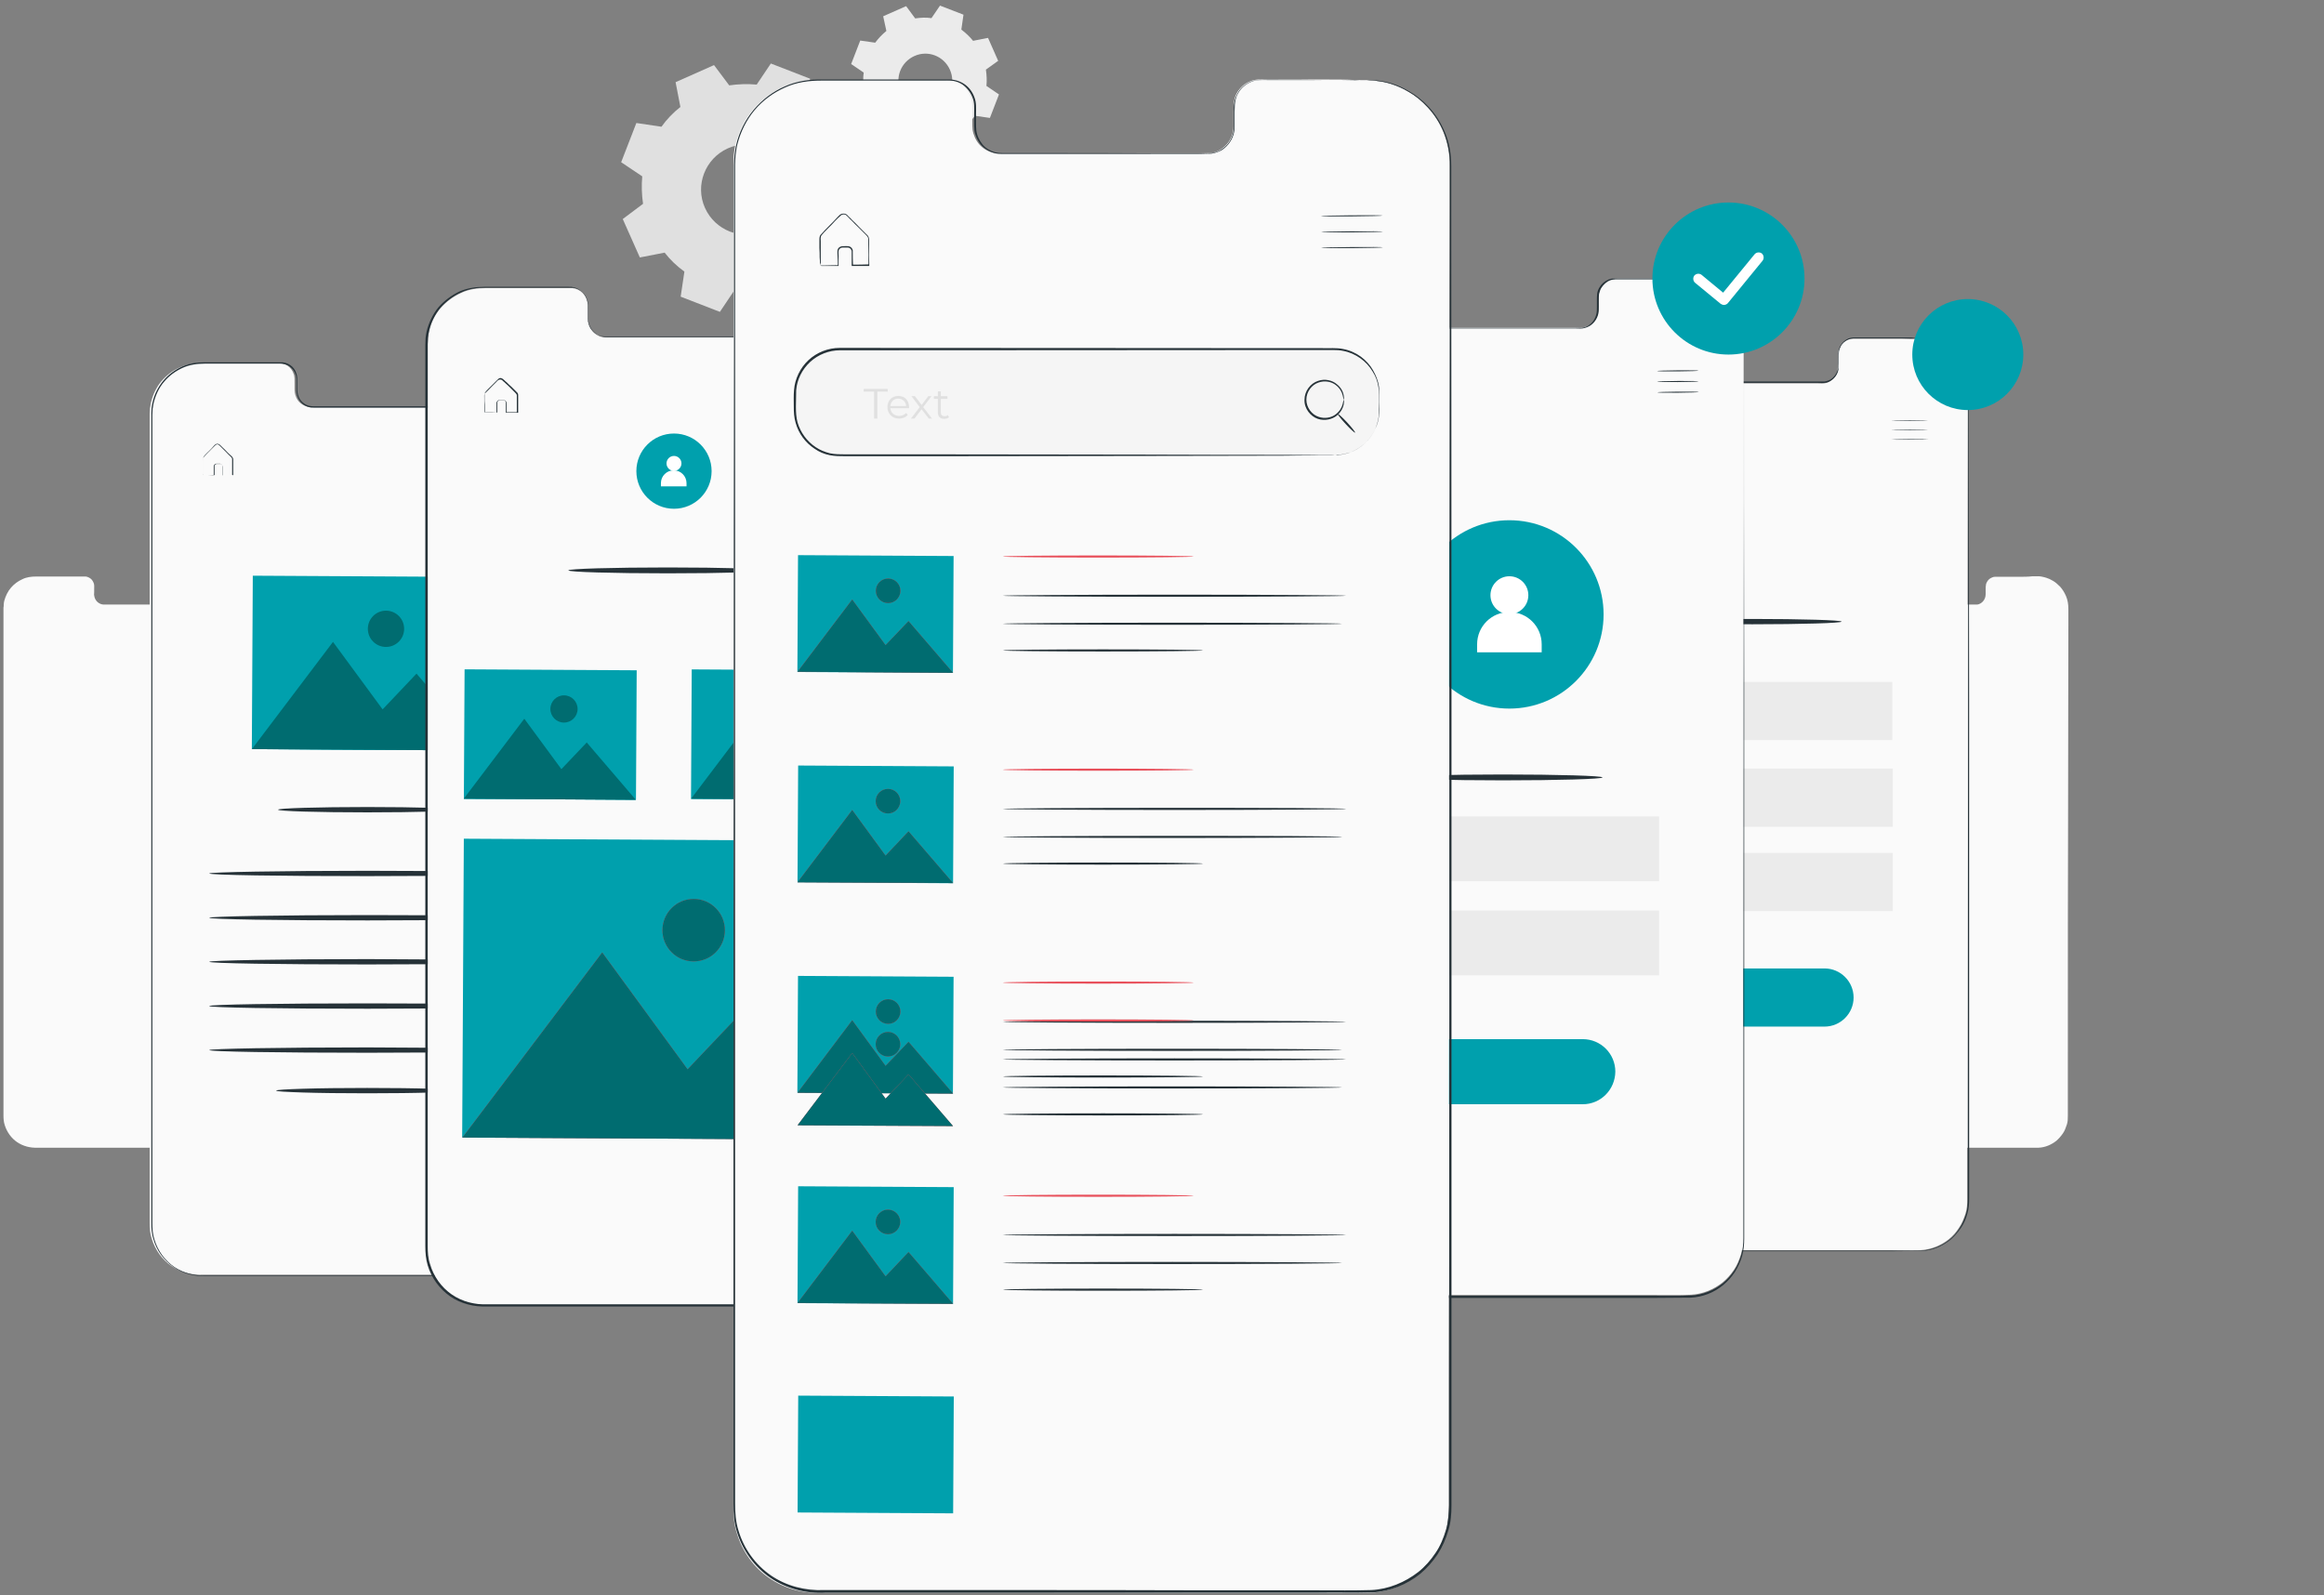 <?xml version="1.0" encoding="utf-8"?>
<!-- Generator: Adobe Illustrator 21.0.0, SVG Export Plug-In . SVG Version: 6.00 Build 0)  -->
<svg version="1.1" id="Layer_1" xmlns="http://www.w3.org/2000/svg" xmlns:xlink="http://www.w3.org/1999/xlink" x="50px" y="0px"
	 viewBox="0 0 871 598" style="enable-background:new 0 0 871 598;" xml:space="preserve">
<rect x="0" y="0" width="871" height="598" fill="#808080" stroke="none"/>
<style type="text/css">
	.st0{fill:#FAFAFA;}
	.st1{fill-rule:evenodd;clip-rule:evenodd;fill:#E0E0E0;}
	.st2{fill-rule:evenodd;clip-rule:evenodd;fill:#EBEBEB;}
	.st3{fill:#263238;}
	.st4{fill:#00A0AD;}
	.st5{fill:#006C70;}
	.st6{fill:#FFFFFF;}
	.st7{fill:#E8505B;}
	.st8{opacity:0.2;}
	.st9{fill:#EBEBEB;}
	.st10{fill:#E0E0E0;}
	.st11{fill:#F5F5F5;}
</style>
<g>
	<g>
		<g>
			<path class="st0" d="M84.4,216.2c-2.1,0-4.7,0-7.7,0c-0.8,0-1.6-0.1-2.3,0.3c-0.8,0.3-1.4,0.9-1.8,1.6c-0.2,0.4-0.4,0.8-0.4,1.2
				c-0.1,0.4-0.1,0.9-0.1,1.4c0,0.5,0,0.9,0,1.4c0,0.5,0,1-0.1,1.5c-0.2,1-0.8,1.9-1.7,2.5c-0.5,0.3-1,0.5-1.5,0.5
				c-0.6,0-1.1,0-1.6,0c-2.2,0-4.5,0-6.9,0c-4.8,0-10.1,0-15.7,0c-1.4,0-2.8,0-4.3,0c-0.4,0-0.7,0-1.1,0c-0.4,0-0.8,0-1.1-0.1
				c-0.7-0.2-1.4-0.6-1.9-1.2c-0.5-0.6-0.8-1.3-0.9-2.1c-0.1-0.4,0-0.8,0-1.2c0-0.4,0-0.8,0-1.2c0-0.8,0.1-1.6-0.2-2.3
				c-0.3-0.7-0.7-1.4-1.4-1.8c-0.6-0.4-1.4-0.7-2.2-0.6c-0.8,0-1.6,0-2.5,0c-1.6,0-3.3,0-5,0c-3.4,0-6.8,0-10.4,0
				c-1.8,0-3.6,0.2-5.2,1c-1.6,0.7-3.1,1.8-4.3,3.2c-1.2,1.4-2,3.1-2.5,4.9c-0.1,0.5-0.2,0.9-0.2,1.4c0,0.4,0,0.8-0.1,1.2v77.3
				c0,1,0,2,0,3.1c0,3.1,0,6.3,0,9.5v100.4c0,1.3,0.1,2.5,0.5,3.7c0.8,2.5,2.4,4.8,4.6,6.3c2.2,1.5,4.9,2.2,7.6,2.1
				c2.7,0,5.4,0,8.1,0c5.4,0,10.7,0,15.9,0c10.6,0,21,0,31.2,0c5.1,0,10.2,0,15.2,0c2.5,0,5,0,7.5,0c2.5-0.1,4.8-1.1,6.7-2.6
				c0.9-0.8,1.7-1.7,2.4-2.7c0.7-1,1.1-2.1,1.5-3.3c0.4-1.1,0.4-2.3,0.4-3.5c0-1.2,0-2.4,0-3.6c0-4.8,0-9.5,0-14.2
				c0-37.4,0-71.1,0.1-99.4c0-28.3,0.1-51.2,0.1-67.1c0-2,0-3.8,0-5.6c0-1.8-0.3-3.4-0.9-4.8c-0.6-1.4-1.4-2.6-2.2-3.5
				c-0.9-0.9-1.8-1.7-2.7-2.2c-1.8-1.1-3.4-1.4-4.4-1.6c-0.5-0.1-0.9-0.1-1.2-0.1c-0.3,0-0.4,0-0.4,0s-0.5,0-1.6,0
				C88.1,216.2,86.5,216.2,84.4,216.2z"/>
		</g>
	</g>
</g>
<g>
	<g>
		<g>
			<path class="st0" d="M756.5,216.2c-2.1,0-4.7,0-7.7,0c-0.8,0-1.6-0.1-2.3,0.3c-0.8,0.3-1.4,0.9-1.8,1.6c-0.2,0.4-0.4,0.8-0.4,1.2
				c-0.1,0.4-0.1,0.9-0.1,1.4c0,0.5,0,0.9,0,1.4c0,0.5,0,1-0.1,1.5c-0.2,1-0.8,1.9-1.7,2.5c-0.5,0.3-1,0.5-1.5,0.5
				c-0.6,0-1.1,0-1.6,0c-2.2,0-4.5,0-6.9,0c-4.8,0-10.1,0-15.7,0c-1.4,0-2.8,0-4.3,0c-0.4,0-0.7,0-1.1,0c-0.4,0-0.8,0-1.1-0.1
				c-0.7-0.2-1.4-0.6-1.9-1.2c-0.5-0.6-0.8-1.3-0.9-2.1c-0.1-0.4,0-0.8,0-1.2c0-0.4,0-0.8,0-1.2c0-0.8,0.1-1.6-0.2-2.3
				c-0.3-0.7-0.7-1.4-1.4-1.8c-0.6-0.4-1.4-0.7-2.2-0.6c-0.8,0-1.6,0-2.5,0c-1.6,0-3.3,0-5,0c-3.4,0-6.8,0-10.4,0
				c-1.8,0-3.6,0.2-5.2,1c-1.6,0.7-3.1,1.8-4.3,3.2c-1.2,1.4-2,3.1-2.5,4.9c-0.1,0.5-0.2,0.9-0.2,1.4c0,0.4,0,0.8-0.1,1.2v77.3
				c0,1,0,2,0,3.1c0,3.1,0,6.3,0,9.5v100.4c0,1.3,0.1,2.5,0.5,3.7c0.8,2.5,2.4,4.8,4.6,6.3c2.2,1.5,4.9,2.2,7.6,2.1
				c2.7,0,5.4,0,8.1,0c5.4,0,10.7,0,15.9,0c10.6,0,21,0,31.2,0c5.1,0,10.2,0,15.2,0c2.5,0,5,0,7.5,0c2.5-0.1,4.8-1.1,6.7-2.6
				c0.9-0.8,1.7-1.7,2.4-2.7c0.7-1,1.1-2.1,1.5-3.3c0.4-1.1,0.4-2.3,0.4-3.5c0-1.2,0-2.4,0-3.6c0-4.8,0-9.5,0-14.2
				c0-37.4,0-71.1,0.1-99.4c0-28.3,0.1-51.2,0.1-67.1c0-2,0-3.8,0-5.6c0-1.8-0.3-3.4-0.9-4.8c-0.6-1.4-1.4-2.6-2.2-3.5
				c-0.9-0.9-1.8-1.7-2.7-2.2c-1.8-1.1-3.4-1.4-4.4-1.6c-0.5-0.1-0.9-0.1-1.2-0.1c-0.3,0-0.4,0-0.4,0s-0.5,0-1.6,0
				C760.1,216.2,758.5,216.2,756.5,216.2z"/>
		</g>
	</g>
</g>
<g>
	<g>
		<g>
			<g>
				<g>
					<path class="st1" d="M317.7,64.3c0.5,3.4,0.6,6.9,0.3,10.3l7.9,5.3l-5.7,14.7l-9.4-1.4c-2,2.8-4.4,5.3-7.1,7.4l1.8,9.3
						l-14.4,6.4l-5.7-7.6c-3.4,0.5-6.9,0.6-10.3,0.3l-5.3,7.9l-14.7-5.7l1.4-9.4c-2.8-2-5.3-4.4-7.4-7.1l-9.3,1.8l-6.4-14.4l7.6-5.7
						c-0.5-3.4-0.6-6.9-0.3-10.3l-7.9-5.3l5.7-14.7l9.4,1.4c2-2.8,4.4-5.3,7.1-7.4l-1.8-9.3l14.4-6.4l5.7,7.6
						c3.4-0.5,6.9-0.6,10.3-0.3l5.3-7.9l14.7,5.7l-1.4,9.4c2.8,2,5.3,4.4,7.4,7.1l9.3-1.8l6.4,14.4L317.7,64.3L317.7,64.3z
						 M295.1,64.2c-3.8-8.5-13.8-12.4-22.3-8.6c-8.5,3.8-12.4,13.8-8.6,22.3c3.8,8.5,13.8,12.4,22.3,8.6
						C295,82.7,298.9,72.7,295.1,64.2z"/>
				</g>
			</g>
		</g>
	</g>
</g>
<g>
	<g>
		<g>
			<g>
				<g>
					<path class="st2" d="M369.5,26.1c0.3,2.1,0.4,4.1,0.2,6.1l4.7,3.2l-3.4,8.8l-5.6-0.8c-1.2,1.6-2.6,3.1-4.2,4.4l1.1,5.6
						l-8.6,3.8l-3.4-4.6c-2.1,0.3-4.1,0.4-6.1,0.1l-3.2,4.7l-8.8-3.4l0.8-5.6c-1.6-1.2-3.1-2.6-4.4-4.2l-5.6,1.1l-3.8-8.6l4.6-3.4
						c-0.3-2.1-0.4-4.1-0.1-6.1l-4.7-3.2l3.4-8.8l5.6,0.8c1.2-1.6,2.6-3.1,4.2-4.4L331,6.1l8.6-3.8l3.4,4.6c2.1-0.3,4.1-0.4,6.1-0.1
						l3.2-4.7l8.8,3.4l-0.8,5.6c1.6,1.2,3.1,2.6,4.4,4.2l5.6-1.1l3.8,8.6L369.5,26.1L369.5,26.1z M356,26.1
						c-2.3-5.1-8.2-7.4-13.3-5.1c-5.1,2.3-7.4,8.2-5.1,13.3c2.3,5.1,8.2,7.4,13.3,5.1C356,37.1,358.3,31.2,356,26.1z"/>
				</g>
			</g>
		</g>
	</g>
</g>
<g>
	<g>
		<g>
			<path class="st0" d="M189.4,135.9c-3.3,0-7.5,0-12.3,0c-1.2,0-2.5-0.1-3.7,0.4c-1.2,0.5-2.3,1.4-2.9,2.6c-0.3,0.6-0.6,1.3-0.7,2
				c-0.1,0.7-0.1,1.4-0.1,2.2c0,0.7,0,1.5,0,2.3c0,0.8,0,1.6-0.1,2.3c-0.3,1.6-1.3,3.1-2.8,4c-0.7,0.5-1.6,0.8-2.4,0.9
				c-0.9,0.1-1.7,0-2.6,0c-3.5,0-7.2,0-11.1,0c-7.7,0-16.1,0-25.1,0c-2.3,0-4.5,0-6.9,0c-0.6,0-1.2,0-1.8,0c-0.6,0-1.2,0-1.8-0.2
				c-1.2-0.3-2.3-1-3.1-1.9c-0.8-0.9-1.3-2.1-1.5-3.3c-0.1-0.6-0.1-1.2-0.1-1.8c0-0.6,0-1.2,0-1.8c0-1.2,0.1-2.5-0.4-3.6
				c-0.4-1.2-1.2-2.2-2.2-2.9c-1-0.7-2.3-1-3.6-1c-1.3,0-2.6,0-3.9,0c-2.6,0-5.3,0-8,0c-5.4,0-10.9,0-16.6,0c-2.8,0-5.7,0.4-8.3,1.6
				c-2.6,1.2-5,2.9-6.9,5.2c-1.9,2.2-3.2,5-3.9,7.9c-0.2,0.7-0.2,1.5-0.4,2.2c0,0.6-0.1,1.3-0.1,1.9v123.3c0,1.6,0,3.3,0,4.9
				c0,5,0,10.1,0,15.1v160.2c0,2,0.1,4,0.8,6c1.2,4,3.8,7.7,7.3,10.1c3.5,2.4,7.8,3.5,12.1,3.3c4.3,0,8.6,0,12.8,0
				c8.5,0,17,0,25.4,0c16.8,0,33.4,0,49.7,0c8.2,0,16.2,0,24.2,0c4,0,8,0.1,11.9,0c3.9-0.2,7.7-1.7,10.7-4.1
				c1.5-1.2,2.8-2.7,3.9-4.3c1.1-1.6,1.8-3.4,2.4-5.2c0.6-1.8,0.7-3.7,0.7-5.6c0-1.9,0-3.8,0-5.7c0-7.6,0-15.2,0-22.7
				c0-59.7,0.1-113.5,0.1-158.6c0-45.2,0.1-81.7,0.1-107c0-3.2,0-6.1,0-8.9c0-2.8-0.5-5.4-1.4-7.6c-0.9-2.2-2.2-4.1-3.6-5.6
				c-1.4-1.5-2.9-2.7-4.3-3.5c-2.9-1.7-5.4-2.3-7.1-2.5c-0.8-0.2-1.5-0.1-1.9-0.2c-0.4,0-0.7,0-0.7,0s-0.9,0-2.6,0
				C195.3,135.9,192.7,135.9,189.4,135.9z"/>
		</g>
	</g>
</g>
<g>
	<g>
		<g>
			<g>
				<g>
					<g>
						<g>
							<g>
								<g>
									<g>
										<g>
											<g>
												<path class="st3" d="M199.8,136.1c0,0,0.2,0,0.6,0c0.4,0,1.1,0,1.9,0.1c1.7,0.2,4.2,0.7,7.1,2.5c1.5,0.8,2.9,2,4.3,3.5
													c1.4,1.5,2.7,3.4,3.6,5.7c0.9,2.3,1.4,4.9,1.4,7.7c0,2.8,0,5.8,0,8.9c0,25.3,0,61.8,0.1,107c0,45.2,0,98.9,0,158.6
													c0,7.5,0,15,0,22.7c0,1.9,0,3.8,0,5.7c0,1.9-0.1,3.9-0.7,5.8c-0.5,1.9-1.3,3.7-2.4,5.3c-1.1,1.6-2.4,3.1-3.9,4.4
													c-3.1,2.5-6.9,4.1-10.9,4.2c-4,0.1-7.9,0-11.9,0.1c-8,0-16,0-24.1,0c-16.2,0-32.8,0-49.5,0c-8.4,0-16.8,0-25.3,0
													c-4.3,0-8.5,0-12.8,0c-4.3,0.2-8.8-0.9-12.3-3.4c-3.6-2.5-6.3-6.2-7.5-10.4c-0.7-2.1-0.8-4.3-0.8-6.4c0-2.1,0-4.3,0-6.4
													c0-8.5,0-17,0-25.3c0-16.8,0-33.3,0-49.6c0-32.5,0-63.8,0-93.7c0-29.9,0-58.2,0-84.8c0-13.3,0-26.1,0-38.4
													c0-1.5,0-3.1,0-4.6c0-0.8,0.1-1.5,0.1-2.3c0.1-0.8,0.2-1.5,0.4-2.3c0.7-3,2.1-5.7,4-8c1.9-2.3,4.4-4.1,7-5.3
													c2.7-1.2,5.6-1.6,8.4-1.6c5.6,0,11.2,0,16.5,0c2.7,0,5.3,0,8,0c1.3,0,2.6,0,3.9,0c1.3-0.1,2.7,0.3,3.7,1
													c1.1,0.7,1.9,1.8,2.3,3c0.5,1.2,0.4,2.5,0.4,3.7c0,0.6,0,1.2,0,1.8c0,0.6,0,1.2,0.1,1.8c0.2,1.2,0.6,2.3,1.4,3.2
													c0.8,0.9,1.8,1.5,2.9,1.8c0.6,0.1,1.1,0.2,1.7,0.2c0.6,0,1.2,0,1.7,0c2.3,0,4.6,0,6.8,0c9,0,17.3,0,25,0
													c3.8,0,7.5,0,11,0c0.9,0,1.8,0,2.6,0c0.8-0.1,1.6-0.4,2.3-0.8c1.4-0.9,2.3-2.3,2.7-3.8c0.2-0.8,0.1-1.5,0.1-2.3
													c0-0.8,0-1.5,0-2.3c0-0.7,0-1.5,0.1-2.2c0.1-0.7,0.4-1.4,0.7-2c0.7-1.2,1.8-2.2,3-2.7c1.2-0.5,2.6-0.4,3.8-0.4
													c4.9,0,9,0,12.3,0c3.3,0,5.9,0,7.6,0C198.9,136.1,199.8,136.1,199.8,136.1s-0.9,0-2.6,0c-1.7,0-4.2,0-7.6,0
													c-3.3,0-7.4,0-12.3,0c-1.2,0-2.5-0.1-3.7,0.4c-1.2,0.5-2.3,1.4-2.9,2.6c-0.3,0.6-0.6,1.3-0.7,2
													c-0.1,0.7-0.1,1.4-0.1,2.2c0,0.7,0,1.5,0,2.3c0,0.8,0,1.6-0.1,2.3c-0.3,1.6-1.3,3.1-2.7,4c-0.7,0.5-1.5,0.8-2.4,0.9
													c-0.9,0.1-1.7,0-2.6,0c-3.5,0-7.2,0-11,0c-7.7,0-16,0-25,0c-2.2,0-4.5,0-6.8,0c-0.6,0-1.2,0-1.7,0c-0.6,0-1.2,0-1.8-0.2
													c-1.2-0.3-2.3-1-3.1-1.9c-0.8-0.9-1.3-2.1-1.5-3.3c-0.1-0.6-0.1-1.2-0.1-1.8c0-0.6,0-1.2,0-1.8c0-1.2,0.1-2.5-0.4-3.6
													c-0.4-1.2-1.2-2.2-2.2-2.9c-1-0.7-2.3-1-3.5-1c-1.3,0-2.6,0-3.9,0c-2.6,0-5.3,0-7.9,0c-5.4,0-10.9,0-16.5,0
													c-2.8,0-5.7,0.4-8.3,1.6c-2.6,1.2-5,2.9-6.9,5.2c-1.9,2.2-3.2,5-3.9,7.9c-0.2,0.7-0.2,1.5-0.4,2.2
													c0,0.8-0.1,1.5-0.1,2.3c0,1.5,0,3.1,0,4.6c0,12.3,0,25.1,0,38.4c0,26.6,0,54.9,0,84.8c0,29.9,0,61.2,0,93.7
													c0,16.2,0,32.8,0,49.6c0,8.4,0,16.8,0,25.4c0,2.1,0,4.3,0,6.4c0,2.1,0.1,4.2,0.8,6.3c1.2,4,3.8,7.7,7.3,10.1
													c3.5,2.4,7.8,3.5,12,3.3c4.3,0,8.5,0,12.8,0c8.5,0,17,0,25.3,0c16.8,0,33.3,0,49.5,0c8.1,0,16.2,0,24.1,0
													c4,0,8,0.1,11.9,0c3.9-0.2,7.7-1.7,10.7-4.1c1.5-1.2,2.8-2.7,3.8-4.3c1.1-1.6,1.8-3.4,2.4-5.2c0.6-1.8,0.7-3.7,0.7-5.6
													c0-1.9,0-3.8,0-5.7c0-7.6,0-15.2,0-22.7c0-59.7,0.1-113.5,0.1-158.6c0-45.2,0.1-81.7,0.1-107c0-3.2,0-6.1,0-8.9
													c0-2.8-0.5-5.4-1.4-7.6c-0.9-2.2-2.2-4.1-3.6-5.6c-1.4-1.5-2.8-2.7-4.3-3.5c-2.8-1.7-5.4-2.3-7.1-2.5
													c-0.8-0.2-1.5-0.1-1.9-0.2C200,136.1,199.8,136.1,199.8,136.1z"/>
											</g>
										</g>
									</g>
								</g>
							</g>
						</g>
					</g>
				</g>
			</g>
		</g>
		<g>
			<g>
				<g>
					<g>
						<g>
							<g>
								<g>
									
										<ellipse transform="matrix(1 -8.273319e-03 8.273319e-03 1 -1.374 1.631)" class="st3" cx="196.4" cy="166.9" rx="7" ry="0.1"/>
								</g>
							</g>
						</g>
					</g>
				</g>
			</g>
			<g>
				<g>
					<g>
						<g>
							<g>
								<g>
									
										<ellipse transform="matrix(1 -8.273099e-03 8.273099e-03 1 -1.403 1.631)" class="st3" cx="196.5" cy="170.5" rx="7" ry="0.1"/>
								</g>
							</g>
						</g>
					</g>
				</g>
			</g>
			<g>
				<g>
					<g>
						<g>
							<g>
								<g>
									
										<ellipse transform="matrix(1 -8.273319e-03 8.273319e-03 1 -1.433 1.632)" class="st3" cx="196.5" cy="174" rx="7" ry="0.1"/>
								</g>
							</g>
						</g>
					</g>
				</g>
			</g>
		</g>
		<g>
			<g>
				<g>
					<g>
						<g>
							<g>
								<path class="st3" d="M76.1,178.1c0,0,0.1,0,0.3,0c0.2,0,0.5,0,0.8,0c0.8,0,1.8,0,3-0.1l-0.1,0.1c0-0.7,0-1.4,0-2.2
									c0-0.4,0-0.8,0-1.2c0.1-0.5,0.5-0.9,1-0.9c0.5,0,0.9,0,1.4,0c0.5,0.1,1,0.6,1,1.2c0,1,0,2.1,0,3.2l-0.1-0.1
									c1.2,0,2.5,0,3.8,0L87,178c0-1.5,0-3.1,0-4.7c0-0.4,0-0.8,0-1.2c0-0.4-0.2-0.6-0.5-0.9c-0.6-0.5-1.1-1.1-1.6-1.6
									c-0.5-0.5-1.1-1.1-1.6-1.6c-0.3-0.3-0.5-0.5-0.8-0.8c-0.3-0.3-0.5-0.5-0.8-0.6c-0.3-0.1-0.6,0-0.9,0.2
									c-0.2,0.2-0.5,0.5-0.7,0.7c-0.5,0.5-0.9,0.9-1.4,1.4c-0.9,0.9-1.7,1.7-2.4,2.5c-0.3,0.4-0.2,0.9-0.2,1.4c0,0.5,0,0.9,0,1.3
									c0,0.8,0,1.5,0,2.1c0,0.5,0,1,0,1.4C76.2,177.9,76.1,178.1,76.1,178.1c0,0,0-0.1,0-0.5c0-0.4,0-0.8,0-1.3c0-0.6,0-1.3,0-2.2
									c0-0.4,0-0.9,0-1.4c0-0.2,0-0.5,0-0.7c0-0.3,0.1-0.5,0.2-0.8c0.7-0.9,1.5-1.6,2.4-2.5c0.4-0.4,0.9-0.9,1.3-1.4
									c0.2-0.2,0.4-0.5,0.7-0.7c0.3-0.2,0.7-0.3,1.1-0.2c0.4,0.1,0.7,0.4,0.9,0.6c0.3,0.3,0.5,0.5,0.8,0.8c0.5,0.5,1.1,1,1.6,1.6
									c0.5,0.5,1.1,1.1,1.7,1.6c0.1,0.1,0.3,0.3,0.4,0.5c0.1,0.2,0.2,0.4,0.2,0.6c0,0.4,0,0.8,0,1.2c0,1.6,0,3.2,0,4.7l0,0.1
									l-0.1,0c-1.3,0-2.6,0-3.8,0l-0.1,0l0-0.1c0-1.1,0-2.2,0-3.2c0-0.5-0.3-0.9-0.8-0.9c-0.4,0-0.9,0-1.4,0
									c-0.4,0-0.7,0.4-0.8,0.7c0,0.4,0,0.8,0,1.2c0,0.8,0,1.5,0,2.2v0.1l-0.1,0c-1.2,0-2.3,0-3,0c-0.3,0-0.6,0-0.8,0
									C76.2,178.1,76.1,178.1,76.1,178.1z"/>
							</g>
						</g>
					</g>
				</g>
			</g>
		</g>
	</g>
	<g>
		<g>
			<g>
				<ellipse class="st3" cx="137.7" cy="303.5" rx="33.5" ry="1"/>
			</g>
		</g>
	</g>
</g>
<g>
	<g>
		<g>
			
				<rect x="105.3" y="205.3" transform="matrix(5.569411e-03 -1 1 5.569411e-03 -111.502 384.946)" class="st4" width="65" height="86.5"/>
		</g>
	</g>
</g>
<g>
	<g>
		<g>
			<polygon class="st4" points="94.4,280.8 124.8,240.6 143.4,265.9 156.1,252.5 180.9,281.3 			"/>
		</g>
	</g>
</g>
<g>
	<g>
		<g>
			<g>
				<g>
					
						<ellipse transform="matrix(5.569499e-03 -1 1 5.569499e-03 -91.842 379.082)" class="st4" cx="144.7" cy="235.7" rx="6.8" ry="6.8"/>
				</g>
			</g>
		</g>
	</g>
</g>
<g>
	<g>
		<g>
			<polygon class="st5" points="94.4,280.8 124.8,240.6 143.4,265.9 156.1,252.5 180.9,281.3 			"/>
		</g>
	</g>
</g>
<g>
	<g>
		<g>
			<g>
				<g>
					
						<ellipse transform="matrix(5.569499e-03 -1 1 5.569499e-03 -91.842 379.082)" class="st5" cx="144.7" cy="235.7" rx="6.8" ry="6.8"/>
				</g>
			</g>
		</g>
	</g>
</g>
<g>
	<g>
		<g>
			<path class="st3" d="M197.2,327.4c0,0.5-26.6,1-59.4,1c-32.8,0-59.4-0.4-59.4-1c0-0.5,26.6-1,59.4-1
				C170.7,326.4,197.2,326.9,197.2,327.4z"/>
		</g>
	</g>
</g>
<g>
	<g>
		<g>
			<path class="st3" d="M197.2,344c0,0.5-26.6,1-59.4,1c-32.8,0-59.4-0.4-59.4-1c0-0.5,26.6-1,59.4-1
				C170.7,343,197.2,343.4,197.2,344z"/>
		</g>
	</g>
</g>
<g>
	<g>
		<g>
			<path class="st3" d="M197.2,360.5c0,0.5-26.6,1-59.4,1c-32.8,0-59.4-0.4-59.4-1c0-0.5,26.6-1,59.4-1
				C170.7,359.6,197.2,360,197.2,360.5z"/>
		</g>
	</g>
</g>
<g>
	<g>
		<g>
			<path class="st3" d="M197.2,377.1c0,0.5-26.6,1-59.4,1c-32.8,0-59.4-0.4-59.4-1s26.6-1,59.4-1
				C170.7,376.1,197.2,376.5,197.2,377.1z"/>
		</g>
	</g>
</g>
<g>
	<g>
		<g>
			<path class="st3" d="M197.2,393.6c0,0.5-26.6,1-59.4,1c-32.8,0-59.4-0.4-59.4-1c0-0.5,26.6-1,59.4-1
				C170.7,392.7,197.2,393.1,197.2,393.6z"/>
		</g>
	</g>
</g>
<g>
	<g>
		<g>
			<path class="st3" d="M171.7,408.8c0,0.3-3.8,0.5-10,0.7c-6.2,0.2-14.7,0.3-24.1,0.3c-9.4,0-17.9-0.1-24.1-0.3
				c-6.2-0.2-10-0.4-10-0.7c0-0.3,3.8-0.5,10-0.7c6.2-0.2,14.7-0.3,24.1-0.3c9.4,0,17.9,0.1,24.1,0.3
				C167.9,408.2,171.7,408.5,171.7,408.8z"/>
		</g>
	</g>
</g>
<g>
	<g>
		<g>
			<path class="st0" d="M308.1,108.1c-3.7,0-8.3,0-13.7,0c-1.3,0-2.8-0.1-4.1,0.4c-1.3,0.5-2.5,1.6-3.3,2.9
				c-0.4,0.7-0.6,1.4-0.8,2.2c-0.1,0.8-0.1,1.6-0.1,2.4c0,0.8,0,1.7,0,2.5c0,0.8,0,1.7-0.2,2.6c-0.4,1.7-1.5,3.4-3.1,4.4
				c-0.8,0.5-1.7,0.8-2.7,1c-1,0.1-1.9,0-2.9,0c-3.9,0-8,0-12.3,0c-8.6,0-17.9,0-27.9,0c-2.5,0-5,0-7.6,0c-0.6,0-1.3,0-1.9,0
				c-0.6,0-1.3,0-2-0.2c-1.3-0.3-2.5-1.1-3.4-2.1c-0.9-1-1.5-2.3-1.7-3.7c-0.1-0.7-0.1-1.4-0.1-2.1c0-0.7,0-1.4,0-2.1
				c0-1.4,0.1-2.8-0.4-4c-0.4-1.3-1.3-2.4-2.4-3.2c-1.1-0.8-2.5-1.2-3.9-1.1c-1.4,0-2.9,0-4.3,0c-2.9,0-5.9,0-8.9,0
				c-6,0-12.1,0-18.4,0c-3.1,0-6.3,0.4-9.2,1.8c-2.9,1.3-5.6,3.3-7.7,5.7c-2.1,2.5-3.6,5.5-4.3,8.8c-0.2,0.8-0.3,1.6-0.4,2.5
				c0,0.7-0.1,1.4-0.1,2.1v137.5c0,1.8,0,3.6,0,5.5c0,5.5,0,11.2,0,16.9v178.6c0,2.3,0.2,4.5,0.8,6.7c1.3,4.5,4.2,8.6,8.1,11.3
				c3.9,2.7,8.7,3.9,13.4,3.7c4.8,0,9.5,0,14.3,0c9.5,0,18.9,0,28.3,0c18.7,0,37.1,0,55.3,0c9.1,0,18,0,26.9,0
				c4.4,0,8.9,0.1,13.3-0.1c4.3-0.2,8.5-1.9,11.9-4.6c1.7-1.4,3.1-3,4.3-4.8c1.2-1.8,2-3.8,2.6-5.8c0.6-2,0.8-4.2,0.8-6.3
				c0-2.1,0-4.3,0-6.4c0-8.5,0-17,0-25.3c0-66.6,0.1-126.6,0.1-176.9c0-50.4,0.1-91.1,0.1-119.3c0-3.5,0-6.8,0-10
				c0-3.1-0.5-6-1.5-8.5c-1-2.5-2.4-4.6-4-6.3c-1.5-1.7-3.2-3-4.8-3.9c-3.2-1.9-6-2.5-7.9-2.8c-0.9-0.2-1.7-0.1-2.1-0.2
				c-0.5,0-0.7-0.1-0.7-0.1s-1,0-2.9,0C314.6,108.1,311.8,108.1,308.1,108.1z"/>
		</g>
	</g>
</g>
<g>
	<g>
		<g>
			<g>
				<g>
					<g>
						<g>
							<g>
								<g>
									<g>
										<g>
											<path class="st3" d="M319.5,107.9c0,0,0.2,0,0.7,0c0.5,0,1.2,0,2.1,0.2c1.9,0.2,4.7,0.8,7.9,2.7c1.6,0.9,3.3,2.2,4.8,3.9
												c1.6,1.7,3,3.8,4,6.3c1,2.5,1.6,5.5,1.6,8.6c0,3.1,0,6.4,0,10c0,28.2,0,68.9,0.1,119.3c0,50.4,0,110.3,0,176.9
												c0,8.3,0,16.8,0,25.3c0,2.1,0,4.3,0,6.4c0,2.1-0.2,4.4-0.8,6.5c-0.6,2.1-1.5,4.1-2.7,6c-1.2,1.8-2.7,3.5-4.4,4.9
												c-3.4,2.8-7.7,4.5-12.2,4.7c-4.4,0.1-8.8,0-13.3,0.1c-8.9,0-17.9,0-26.9,0c-18.1,0-36.6,0-55.3,0c-9.4,0-18.8,0-28.3,0
												c-4.7,0-9.5,0-14.3,0c-4.8,0.2-9.8-1-13.8-3.8c-4-2.8-7-6.9-8.4-11.6c-0.7-2.3-0.9-4.8-0.9-7.2c0-2.4,0-4.8,0-7.1
												c0-9.5,0-18.9,0-28.3c0-18.7,0-37.2,0-55.3c0-36.2,0-71.2,0-104.5c0-33.3,0-64.9,0-94.6c0-14.8,0-29.1,0-42.9
												c0-1.7,0-3.4,0-5.1c0-0.9,0.1-1.7,0.1-2.6c0.1-0.8,0.2-1.7,0.4-2.5c0.8-3.3,2.3-6.4,4.4-9c2.2-2.5,4.9-4.5,7.8-5.9
												c3-1.3,6.2-1.8,9.4-1.8c6.3,0,12.4,0,18.4,0c3,0,6,0,8.9,0c1.5,0,2.9,0,4.3,0c1.5-0.1,3,0.3,4.2,1.2
												c1.2,0.8,2.1,2,2.6,3.4c0.5,1.4,0.4,2.8,0.4,4.2c0,0.7,0,1.4,0,2.1c0,0.7,0,1.4,0.1,2c0.2,1.3,0.7,2.6,1.6,3.5
												c0.8,1,2,1.7,3.2,2c0.6,0.2,1.2,0.2,1.9,0.2c0.7,0,1.3,0,1.9,0c2.6,0,5.1,0,7.6,0c10,0,19.3,0,27.9,0c4.3,0,8.4,0,12.3,0
												c1,0,2,0,2.9,0c0.9-0.1,1.8-0.4,2.6-0.9c1.6-1,2.6-2.6,3-4.3c0.2-0.8,0.2-1.7,0.2-2.6c0-0.9,0-1.7,0-2.5
												c0-0.8,0-1.7,0.1-2.5c0.1-0.8,0.4-1.6,0.8-2.3c0.8-1.4,2-2.4,3.4-3c1.4-0.6,2.9-0.4,4.2-0.4c5.4,0,10,0,13.7,0
												c3.7,0,6.5,0,8.4,0C318.6,107.9,319.5,107.9,319.5,107.9s-1,0-2.9,0c-1.9,0-4.7,0-8.4,0c-3.7,0-8.3,0-13.7,0
												c-1.3,0-2.8-0.1-4.1,0.4c-1.3,0.5-2.5,1.6-3.3,2.9c-0.4,0.7-0.6,1.4-0.8,2.2c-0.1,0.8-0.1,1.6-0.1,2.4c0,0.8,0,1.7,0,2.5
												c0,0.8,0,1.7-0.2,2.6c-0.4,1.7-1.4,3.4-3.1,4.4c-0.8,0.5-1.7,0.8-2.7,1c-1,0.1-1.9,0-2.9,0c-3.9,0-8,0-12.3,0
												c-8.6,0-17.9,0-27.9,0c-2.5,0-5,0-7.6,0c-0.6,0-1.3,0-1.9,0c-0.6,0-1.3,0-2-0.2c-1.3-0.3-2.5-1.1-3.4-2.1
												c-0.9-1-1.5-2.3-1.7-3.7c-0.1-0.7-0.1-1.4-0.1-2.1c0-0.7,0-1.4,0-2.1c0-1.4,0.1-2.8-0.4-4c-0.4-1.3-1.3-2.4-2.5-3.2
												c-1.1-0.8-2.5-1.2-3.9-1.1c-1.4,0-2.9,0-4.3,0c-2.9,0-5.9,0-8.9,0c-6,0-12.1,0-18.4,0c-3.1,0-6.3,0.4-9.2,1.8
												c-2.9,1.3-5.6,3.3-7.7,5.7c-2.1,2.5-3.6,5.5-4.3,8.8c-0.2,0.8-0.3,1.6-0.4,2.5c0,0.8-0.1,1.7-0.1,2.5c0,1.7,0,3.4,0,5.1
												c0,13.7,0,28,0,42.9c0,29.6,0,61.3,0,94.6c0,33.3,0,68.3,0,104.5c0,18.1,0,36.6,0,55.3c0,9.4,0,18.8,0,28.3
												c0,2.4,0,4.7,0,7.1c0,2.4,0.1,4.7,0.9,7c1.3,4.5,4.2,8.6,8.1,11.3c3.9,2.7,8.7,3.9,13.4,3.7c4.8,0,9.5,0,14.3,0
												c9.5,0,18.9,0,28.3,0c18.7,0,37.1,0,55.3,0c9.1,0,18,0,26.9,0c4.4,0,8.9,0.1,13.3-0.1c4.3-0.2,8.5-1.9,11.9-4.6
												c1.7-1.4,3.1-3,4.3-4.8c1.2-1.8,2-3.8,2.6-5.8c0.6-2,0.8-4.2,0.8-6.3c0-2.1,0-4.3,0-6.4c0-8.5,0-17,0-25.3
												c0-66.6,0.1-126.6,0.1-176.9c0.1-50.4,0.1-91.1,0.1-119.3c0-3.5,0-6.8,0-10c0-3.1-0.5-6-1.5-8.5c-1-2.5-2.4-4.6-4-6.3
												c-1.5-1.7-3.2-3-4.8-3.9c-3.2-1.9-6-2.5-7.9-2.8c-0.9-0.2-1.7-0.1-2.1-0.2C319.8,107.9,319.5,107.9,319.5,107.9z"/>
										</g>
									</g>
								</g>
							</g>
						</g>
					</g>
				</g>
			</g>
		</g>
	</g>
	<g>
		<g>
			<g>
				<g>
					<g>
						<g>
							<g>
								
									<ellipse transform="matrix(1 -8.274795e-03 8.274795e-03 1 -1.166 2.618)" class="st3" cx="315.8" cy="142.2" rx="7.8" ry="0.2"/>
							</g>
						</g>
					</g>
				</g>
			</g>
		</g>
		<g>
			<g>
				<g>
					<g>
						<g>
							<g>
								
									<ellipse transform="matrix(1 -8.275005e-03 8.275005e-03 1 -1.199 2.619)" class="st3" cx="315.9" cy="146.2" rx="7.8" ry="0.2"/>
							</g>
						</g>
					</g>
				</g>
			</g>
		</g>
		<g>
			<g>
				<g>
					<g>
						<g>
							<g>
								
									<ellipse transform="matrix(1 -8.274802e-03 8.274802e-03 1 -1.232 2.619)" class="st3" cx="315.9" cy="150.2" rx="7.8" ry="0.2"/>
							</g>
						</g>
					</g>
				</g>
			</g>
		</g>
	</g>
	<g>
		<g>
			<g>
				<g>
					<g>
						<g>
							<path class="st3" d="M181.7,154.7c0,0,0.1,0,0.3,0c0.3,0,0.6,0,0.9,0c0.9,0,2,0,3.3-0.1l-0.1,0.1c0-0.7,0-1.5,0-2.4
								c0-0.4,0-0.9,0-1.4c0.1-0.5,0.6-1,1.1-1c0.5,0,1,0,1.6,0c0.6,0.1,1.1,0.7,1.1,1.3c0,1.1,0,2.3,0,3.5l-0.2-0.2
								c1.3,0,2.8,0,4.2,0l-0.2,0.2c0-1.7,0-3.4,0-5.2c0-0.4,0-0.9,0-1.3c0-0.4-0.3-0.7-0.6-1c-0.6-0.6-1.2-1.2-1.8-1.8
								c-0.6-0.6-1.2-1.2-1.8-1.7c-0.3-0.3-0.6-0.6-0.9-0.8c-0.3-0.3-0.5-0.6-0.9-0.6c-0.3-0.1-0.7,0-1,0.2
								c-0.3,0.2-0.5,0.5-0.8,0.8c-0.5,0.5-1,1-1.5,1.5c-0.9,1-1.9,1.9-2.7,2.7c-0.3,0.5-0.2,1-0.2,1.6c0,0.5,0,1,0,1.5
								c0,0.9,0,1.7,0,2.4c0,0.6,0,1.1,0,1.5C181.7,154.5,181.7,154.7,181.7,154.7c0,0,0-0.2,0-0.5c0-0.4,0-0.9,0-1.5
								c0-0.7,0-1.5-0.1-2.4c0-0.5,0-1,0-1.5c0-0.3,0-0.5,0-0.8c0-0.3,0.1-0.6,0.2-0.9c0.8-1,1.7-1.8,2.7-2.8c0.5-0.5,1-1,1.5-1.5
								c0.3-0.3,0.5-0.5,0.8-0.8c0.3-0.3,0.8-0.4,1.2-0.2c0.4,0.1,0.7,0.5,1,0.7c0.3,0.3,0.6,0.6,0.9,0.8c0.6,0.6,1.2,1.2,1.8,1.7
								c0.6,0.6,1.2,1.2,1.8,1.8c0.1,0.2,0.3,0.3,0.5,0.5c0.1,0.2,0.2,0.5,0.2,0.7c0,0.4,0,0.9,0,1.3c0,1.8,0,3.5,0,5.2l0,0.2
								l-0.2,0c-1.4,0-2.9,0-4.2,0l-0.2,0l0-0.2c0-1.2,0-2.4,0-3.5c0-0.5-0.4-1-0.8-1c-0.5,0-1.1,0-1.5,0c-0.5,0-0.8,0.4-0.9,0.8
								c0,0.4,0,0.9,0,1.3c0,0.9,0,1.7,0,2.4l0,0.1l-0.1,0c-1.4,0-2.5,0-3.4,0c-0.3,0-0.6,0-0.9,0
								C181.7,154.7,181.7,154.7,181.7,154.7z"/>
						</g>
					</g>
				</g>
			</g>
		</g>
	</g>
</g>
<g>
	<g>
		<g>
			<circle class="st4" cx="252.6" cy="176.6" r="14.1"/>
		</g>
	</g>
	<g>
		<g>
			<g>
				<path class="st6" d="M257.4,182.3h-9.7v-1.2c0-2.7,2.2-4.8,4.8-4.8l0,0c2.7,0,4.8,2.2,4.8,4.8V182.3z"/>
			</g>
		</g>
		<g>
			<g>
				<circle class="st6" cx="252.6" cy="173.7" r="2.8"/>
			</g>
		</g>
	</g>
</g>
<g>
	<g>
		<g>
			<ellipse class="st3" cx="250.3" cy="213.8" rx="37.3" ry="1.1"/>
		</g>
	</g>
</g>
<g>
	<g>
		<g>
			
				<rect x="182" y="243.1" transform="matrix(5.574088e-03 -1 1 5.574088e-03 -70.263 480.03)" class="st4" width="48.5" height="64.5"/>
		</g>
	</g>
</g>
<g>
	<g>
		<g>
			<polygon class="st4" points="173.8,299.4 196.5,269.4 210.4,288.3 219.9,278.3 238.3,299.8 			"/>
		</g>
	</g>
</g>
<g>
	<g>
		<g>
			<g>
				<g>
					
						<ellipse transform="matrix(5.551184e-03 -1 1 5.551184e-03 -55.602 475.664)" class="st4" cx="211.4" cy="265.8" rx="5.1" ry="5.1"/>
				</g>
			</g>
		</g>
	</g>
</g>
<g>
	<g>
		<g>
			<polygon class="st5" points="173.8,299.4 196.5,269.4 210.4,288.3 219.9,278.3 238.3,299.8 			"/>
		</g>
	</g>
</g>
<g>
	<g>
		<g>
			<g>
				<g>
					
						<ellipse transform="matrix(5.551184e-03 -1 1 5.551184e-03 -55.602 475.664)" class="st5" cx="211.4" cy="265.8" rx="5.1" ry="5.1"/>
				</g>
			</g>
		</g>
	</g>
</g>
<g>
	<g>
		
			<rect x="192.1" y="296.2" transform="matrix(5.572276e-03 -1 1 5.572276e-03 -124.054 616.823)" class="st4" width="112" height="149.1"/>
	</g>
</g>
<g>
	<g>
		<polygon class="st7" points="173.3,426.4 225.7,357 257.7,400.8 279.7,377.6 322.3,427.2 		"/>
	</g>
</g>
<g>
	<g>
		<g>
			<g>
				
					<ellipse transform="matrix(5.567770e-03 -1 1 5.567770e-03 -90.169 606.719)" class="st7" cx="260" cy="348.7" rx="11.7" ry="11.7"/>
			</g>
		</g>
	</g>
</g>
<g>
	<g>
		<polygon class="st5" points="173.3,426.4 225.7,357 257.7,400.8 279.7,377.6 322.3,427.2 		"/>
	</g>
</g>
<g>
	<g>
		<g>
			<g>
				
					<ellipse transform="matrix(5.567770e-03 -1 1 5.567770e-03 -90.169 606.719)" class="st5" cx="260" cy="348.7" rx="11.7" ry="11.7"/>
			</g>
		</g>
	</g>
</g>
<g>
	<g>
		<g>
			
				<rect x="267.1" y="243.1" transform="matrix(5.574056e-03 -1 1 5.574056e-03 14.392 565.159)" class="st4" width="48.5" height="64.5"/>
		</g>
	</g>
</g>
<g>
	<g>
		<g>
			<polygon class="st4" points="259,299.4 281.7,269.4 295.5,288.3 305,278.3 323.5,299.8 			"/>
		</g>
	</g>
</g>
<g>
	<g>
		<g>
			<g>
				<g>
					
						<ellipse transform="matrix(5.551393e-03 -1 1 5.551393e-03 29.056 560.793)" class="st4" cx="296.5" cy="265.8" rx="5.1" ry="5.1"/>
				</g>
			</g>
		</g>
	</g>
</g>
<g>
	<g>
		<g>
			<polygon class="st5" points="259,299.4 281.7,269.4 295.5,288.3 305,278.3 323.5,299.8 			"/>
		</g>
	</g>
</g>
<g class="st8">
	<g>
		<g>
			<g>
				<g>
					
						<ellipse transform="matrix(5.551393e-03 -1 1 5.551393e-03 29.056 560.793)" class="st4" cx="296.5" cy="265.8" rx="5.1" ry="5.1"/>
				</g>
			</g>
		</g>
	</g>
</g>
<g>
	<g>
		<g>
			<path class="st0" d="M708.5,127c-3.3,0-7.4,0-12.3,0c-1.2,0-2.5-0.1-3.7,0.4c-1.2,0.5-2.3,1.4-2.9,2.6c-0.3,0.6-0.6,1.3-0.7,2
				c-0.1,0.7-0.1,1.4-0.1,2.2c0,0.7,0,1.5,0,2.3c0,0.8,0,1.6-0.1,2.3c-0.3,1.6-1.3,3.1-2.7,4c-0.7,0.5-1.5,0.8-2.4,0.9
				c-0.9,0.1-1.7,0-2.6,0c-3.5,0-7.2,0-11,0c-7.7,0-16,0-25,0c-2.2,0-4.5,0-6.8,0c-0.6,0-1.2,0-1.7,0c-0.6,0-1.2,0-1.8-0.2
				c-1.2-0.3-2.3-1-3.1-1.9c-0.8-0.9-1.3-2.1-1.5-3.3c-0.1-0.6-0.1-1.2-0.1-1.8c0-0.6,0-1.2,0-1.8c0-1.2,0.1-2.5-0.4-3.6
				c-0.4-1.2-1.2-2.2-2.2-2.9c-1-0.7-2.3-1-3.5-1c-1.3,0-2.6,0-3.9,0c-2.6,0-5.3,0-7.9,0c-5.4,0-10.9,0-16.5,0
				c-2.8,0-5.7,0.4-8.3,1.6c-2.6,1.2-5,2.9-6.9,5.2c-1.9,2.2-3.2,5-3.9,7.9c-0.2,0.7-0.2,1.5-0.4,2.2c0,0.6-0.1,1.3-0.1,1.9V269
				c0,1.6,0,3.3,0,4.9c0,5,0,10.1,0,15.1v160.2c0,2,0.1,4,0.8,6c1.2,4,3.8,7.7,7.3,10.1c3.5,2.4,7.8,3.5,12,3.3c4.3,0,8.5,0,12.8,0
				c8.5,0,17,0,25.3,0c16.8,0,33.3,0,49.5,0c8.1,0,16.2,0,24.1,0c4,0,8,0.1,11.9,0c3.9-0.2,7.7-1.7,10.7-4.1
				c1.5-1.2,2.8-2.7,3.8-4.3c1.1-1.6,1.8-3.4,2.4-5.2c0.6-1.8,0.7-3.7,0.7-5.6c0-1.9,0-3.8,0-5.7c0-7.6,0-15.2,0-22.7
				c0-59.7,0.1-113.5,0.1-158.6c0-45.2,0.1-81.7,0.1-107c0-3.2,0-6.1,0-8.9c0-2.8-0.5-5.4-1.4-7.6c-0.9-2.2-2.2-4.1-3.6-5.6
				c-1.4-1.5-2.8-2.7-4.3-3.5c-2.8-1.7-5.4-2.3-7.1-2.5c-0.8-0.2-1.5-0.1-1.9-0.2c-0.4,0-0.6,0-0.6,0s-0.9,0-2.6,0
				C714.4,127,711.9,127,708.5,127z"/>
		</g>
	</g>
</g>
<g>
	<g>
		<rect x="602.5" y="255.6" class="st9" width="106.7" height="21.8"/>
	</g>
</g>
<g>
	<g>
		<g>
			<g>
				<g>
					<g>
						<g>
							<g>
								<g>
									<g>
										<g>
											<path class="st3" d="M719,126.8c0,0,0.2,0,0.6,0c0.4,0,1.1,0,1.9,0.1c1.7,0.2,4.2,0.7,7.1,2.5c1.5,0.8,2.9,2,4.3,3.5
												c1.4,1.5,2.7,3.4,3.6,5.7c0.9,2.3,1.4,4.9,1.4,7.7c0,2.8,0,5.8,0,8.9c0,25.3,0,61.8,0.1,107c0,45.2,0,98.9,0,158.6
												c0,7.5,0,15,0,22.7c0,1.9,0,3.8,0,5.7c0,1.9-0.1,3.9-0.7,5.8c-0.5,1.9-1.3,3.7-2.4,5.3c-1.1,1.6-2.4,3.1-3.9,4.4
												c-3.1,2.5-6.9,4.1-10.9,4.2c-4,0.1-7.9,0-11.9,0.1c-8,0-16,0-24.1,0c-16.2,0-32.8,0-49.5,0c-8.4,0-16.8,0-25.3,0
												c-4.3,0-8.5,0-12.8,0c-4.3,0.2-8.8-0.9-12.3-3.4c-3.6-2.5-6.3-6.2-7.5-10.4c-0.7-2.1-0.8-4.3-0.8-6.4c0-2.1,0-4.3,0-6.4
												c0-8.5,0-17,0-25.3c0-16.8,0-33.3,0-49.6c0-32.5,0-63.8,0-93.7c0-29.9,0-58.2,0-84.8c0-13.3,0-26.1,0-38.4
												c0-1.5,0-3.1,0-4.6c0-0.8,0.1-1.5,0.1-2.3c0.1-0.8,0.2-1.5,0.4-2.3c0.7-3,2.1-5.7,4-8c1.9-2.3,4.4-4.1,7-5.3
												c2.7-1.2,5.6-1.6,8.4-1.6c5.6,0,11.2,0,16.5,0c2.7,0,5.3,0,8,0c1.3,0,2.6,0,3.9,0c1.3-0.1,2.7,0.3,3.7,1
												c1.1,0.7,1.9,1.8,2.3,3c0.5,1.2,0.4,2.5,0.4,3.7c0,0.6,0,1.2,0,1.8c0,0.6,0,1.2,0.1,1.8c0.2,1.2,0.6,2.3,1.4,3.2
												c0.8,0.9,1.8,1.5,2.9,1.8c0.6,0.1,1.1,0.2,1.7,0.2c0.6,0,1.2,0,1.7,0c2.3,0,4.6,0,6.8,0c9,0,17.3,0,25,0
												c3.8,0,7.5,0,11,0c0.9,0,1.8,0,2.6,0c0.8-0.1,1.6-0.4,2.3-0.8c1.4-0.9,2.3-2.3,2.7-3.8c0.2-0.8,0.1-1.5,0.1-2.3
												c0-0.8,0-1.5,0-2.3c0-0.7,0-1.5,0.1-2.2c0.1-0.7,0.4-1.4,0.7-2c0.7-1.2,1.8-2.2,3-2.7c1.2-0.5,2.6-0.4,3.8-0.4
												c4.9,0,9,0,12.3,0c3.3,0,5.9,0,7.6,0C718.2,126.8,719,126.8,719,126.8s-0.9,0-2.6,0c-1.7,0-4.2,0-7.6,0
												c-3.3,0-7.4,0-12.3,0c-1.2,0-2.5-0.1-3.7,0.4c-1.2,0.5-2.3,1.4-2.9,2.6c-0.3,0.6-0.6,1.3-0.7,2c-0.1,0.7-0.1,1.4-0.1,2.2
												c0,0.7,0,1.5,0,2.3c0,0.8,0,1.6-0.1,2.3c-0.3,1.6-1.3,3.1-2.7,4c-0.7,0.5-1.5,0.8-2.4,0.9c-0.9,0.1-1.7,0-2.6,0
												c-3.5,0-7.2,0-11,0c-7.7,0-16,0-25,0c-2.2,0-4.5,0-6.8,0c-0.6,0-1.2,0-1.7,0c-0.6,0-1.2,0-1.8-0.2
												c-1.2-0.3-2.3-1-3.1-1.9c-0.8-0.9-1.3-2.1-1.5-3.3c-0.1-0.6-0.1-1.2-0.1-1.8c0-0.6,0-1.2,0-1.8c0-1.2,0.1-2.5-0.4-3.6
												c-0.4-1.2-1.2-2.2-2.2-2.9c-1-0.7-2.3-1-3.5-1c-1.3,0-2.6,0-3.9,0c-2.6,0-5.3,0-8,0c-5.4,0-10.9,0-16.5,0
												c-2.8,0-5.7,0.4-8.3,1.6c-2.6,1.2-5,2.9-6.9,5.2c-1.9,2.2-3.2,5-3.9,7.9c-0.2,0.7-0.2,1.5-0.4,2.2c0,0.8-0.1,1.5-0.1,2.3
												c0,1.5,0,3.1,0,4.6c0,12.3,0,25.1,0,38.4c0,26.6,0,54.9,0,84.8c0,29.9,0,61.2,0,93.7c0,16.2,0,32.8,0,49.6
												c0,8.4,0,16.8,0,25.4c0,2.1,0,4.3,0,6.4c0,2.1,0.1,4.2,0.8,6.3c1.2,4,3.8,7.7,7.3,10.1c3.5,2.4,7.8,3.5,12,3.3
												c4.3,0,8.5,0,12.8,0c8.5,0,17,0,25.3,0c16.8,0,33.3,0,49.5,0c8.1,0,16.2,0,24.1,0c4,0,8,0.1,11.9,0
												c3.9-0.2,7.7-1.7,10.7-4.1c1.5-1.2,2.8-2.7,3.8-4.3c1.1-1.6,1.8-3.4,2.4-5.2c0.6-1.8,0.7-3.7,0.7-5.6c0-1.9,0-3.8,0-5.7
												c0-7.6,0-15.2,0-22.7c0-59.7,0.1-113.5,0.1-158.6c0-45.2,0.1-81.7,0.1-107c0-3.2,0-6.1,0-8.9c0-2.8-0.5-5.4-1.4-7.6
												c-0.9-2.2-2.2-4.1-3.6-5.6c-1.4-1.5-2.8-2.7-4.3-3.5c-2.8-1.7-5.4-2.3-7.1-2.5c-0.8-0.2-1.5-0.1-1.9-0.2
												C719.2,126.8,719,126.8,719,126.8z"/>
										</g>
									</g>
								</g>
							</g>
						</g>
					</g>
				</g>
			</g>
		</g>
	</g>
	<g>
		<g>
			<g>
				<g>
					<g>
						<g>
							<g>
								
									<ellipse transform="matrix(1 -8.273319e-03 8.273319e-03 1 -1.279 5.927)" class="st3" cx="715.7" cy="157.6" rx="7" ry="0.1"/>
							</g>
						</g>
					</g>
				</g>
			</g>
		</g>
		<g>
			<g>
				<g>
					<g>
						<g>
							<g>
								
									<ellipse transform="matrix(1 -8.286744e-03 8.286744e-03 1 -1.311 5.937)" class="st3" cx="715.7" cy="161.2" rx="7" ry="0.1"/>
							</g>
						</g>
					</g>
				</g>
			</g>
		</g>
		<g>
			<g>
				<g>
					<g>
						<g>
							<g>
								
									<ellipse transform="matrix(1 -8.273319e-03 8.273319e-03 1 -1.339 5.927)" class="st3" cx="715.8" cy="164.7" rx="7" ry="0.1"/>
							</g>
						</g>
					</g>
				</g>
			</g>
		</g>
	</g>
	<g>
		<g>
			<g>
				<g>
					<g>
						<g>
							<path class="st3" d="M595.4,168.8c0,0,0.1,0,0.3,0c0.2,0,0.5,0,0.8,0c0.8,0,1.8,0,3-0.1l-0.1,0.1c0-0.7,0-1.4,0-2.2
								c0-0.4,0-0.8,0-1.2c0.1-0.5,0.5-0.9,1-0.9c0.5,0,0.9,0,1.4,0c0.5,0.1,1,0.6,1,1.2c0,1,0,2.1,0,3.2l-0.1-0.1
								c1.2,0,2.5,0,3.8,0l-0.1,0.1c0-1.5,0-3.1,0-4.7c0-0.4,0-0.8,0-1.2c0-0.4-0.2-0.6-0.5-0.9c-0.6-0.5-1.1-1.1-1.6-1.6
								c-0.5-0.5-1.1-1.1-1.6-1.6c-0.3-0.3-0.5-0.5-0.8-0.8c-0.3-0.3-0.5-0.5-0.8-0.6c-0.3-0.1-0.6,0-0.9,0.2
								c-0.2,0.2-0.5,0.5-0.7,0.7c-0.5,0.5-0.9,0.9-1.4,1.4c-0.9,0.9-1.7,1.7-2.4,2.5c-0.3,0.4-0.2,0.9-0.2,1.4c0,0.5,0,0.9,0,1.3
								c0,0.8,0,1.5,0,2.1c0,0.5,0,1,0,1.4C595.4,168.6,595.4,168.8,595.4,168.8c0,0,0-0.1,0-0.5c0-0.4,0-0.8,0-1.3
								c0-0.6,0-1.3,0-2.2c0-0.4,0-0.9,0-1.4c0-0.2,0-0.5,0-0.7c0-0.3,0.1-0.5,0.2-0.8c0.7-0.9,1.5-1.6,2.4-2.5
								c0.4-0.4,0.9-0.9,1.3-1.4c0.2-0.2,0.4-0.5,0.7-0.7c0.3-0.2,0.7-0.3,1.1-0.2c0.4,0.1,0.7,0.4,0.9,0.6c0.3,0.3,0.5,0.5,0.8,0.8
								c0.5,0.5,1.1,1,1.6,1.6c0.5,0.5,1.1,1.1,1.7,1.6c0.1,0.1,0.3,0.3,0.4,0.5c0.1,0.2,0.2,0.4,0.2,0.6c0,0.4,0,0.8,0,1.2
								c0,1.6,0,3.2,0,4.7l0,0.1l-0.1,0c-1.3,0-2.6,0-3.8,0l-0.1,0l0-0.1c0-1.1,0-2.2,0-3.2c0-0.5-0.3-0.9-0.8-0.9
								c-0.4,0-0.9,0-1.4,0c-0.4,0-0.7,0.4-0.8,0.7c0,0.4,0,0.8,0,1.2c0,0.8,0,1.5,0,2.2v0.1l-0.1,0c-1.2,0-2.3,0-3,0
								c-0.3,0-0.6,0-0.8,0C595.5,168.8,595.4,168.8,595.4,168.8z"/>
						</g>
					</g>
				</g>
			</g>
		</g>
	</g>
</g>
<g>
	<g>
		<rect x="602.7" y="288.1" class="st9" width="106.7" height="21.8"/>
	</g>
</g>
<g>
	<g>
		<rect x="602.7" y="319.7" class="st9" width="106.7" height="21.8"/>
	</g>
</g>
<g>
	<g>
		<path class="st4" d="M683.8,384.8h-53.6c-6,0-10.9-4.9-10.9-10.9l0,0c0-6,4.9-10.9,10.9-10.9h53.6c6,0,10.9,4.9,10.9,10.9l0,0
			C694.7,379.9,689.8,384.8,683.8,384.8z"/>
	</g>
</g>
<g>
	<g>
		<g>
			<ellipse class="st3" cx="656.7" cy="233" rx="33.5" ry="1"/>
		</g>
	</g>
</g>
<g>
	<g>
		<g>
			<path class="st0" d="M621.1,104.4c-3.7,0-8.3,0-13.7,0c-1.3,0-2.8-0.1-4.1,0.4c-1.3,0.5-2.5,1.6-3.3,2.9
				c-0.4,0.7-0.6,1.4-0.8,2.2c-0.1,0.8-0.1,1.6-0.1,2.4c0,0.8,0,1.7,0,2.5c0,0.8,0,1.7-0.2,2.6c-0.4,1.7-1.4,3.4-3.1,4.4
				c-0.8,0.5-1.7,0.8-2.7,1c-1,0.1-1.9,0-2.9,0c-3.9,0-8,0-12.3,0c-8.6,0-17.9,0-27.9,0c-2.5,0-5,0-7.6,0c-0.6,0-1.3,0-1.9,0
				c-0.6,0-1.3,0-2-0.2c-1.3-0.3-2.5-1.1-3.4-2.1c-0.9-1-1.5-2.3-1.7-3.7c-0.1-0.7-0.1-1.4-0.1-2.1c0-0.7,0-1.4,0-2.1
				c0-1.4,0.1-2.8-0.4-4c-0.4-1.3-1.3-2.4-2.4-3.2c-1.1-0.8-2.5-1.2-3.9-1.1c-1.4,0-2.9,0-4.3,0c-2.9,0-5.9,0-8.9,0
				c-6,0-12.1,0-18.4,0c-3.1,0-6.3,0.4-9.2,1.8c-2.9,1.3-5.6,3.3-7.7,5.7c-2.1,2.5-3.6,5.5-4.3,8.8c-0.2,0.8-0.3,1.6-0.4,2.5
				c0,0.7-0.1,1.4-0.1,2.1v137.5c0,1.8,0,3.6,0,5.5c0,5.5,0,11.2,0,16.9v178.6c0,2.3,0.2,4.5,0.8,6.7c1.3,4.5,4.2,8.6,8.1,11.3
				c3.9,2.7,8.7,3.9,13.4,3.7c4.8,0,9.5,0,14.3,0c9.5,0,18.9,0,28.3,0c18.7,0,37.1,0,55.3,0c9.1,0,18,0,26.9,0
				c4.4,0,8.9,0.1,13.3-0.1c4.3-0.2,8.5-1.9,11.9-4.6c1.7-1.4,3.1-3,4.3-4.8c1.2-1.8,2-3.8,2.6-5.8c0.6-2,0.8-4.2,0.8-6.3
				c0-2.1,0-4.3,0-6.4c0-8.5,0-17,0-25.3c0-66.6,0.1-126.6,0.1-176.9c0-50.4,0.1-91.1,0.1-119.3c0-3.5,0-6.8,0-10
				c0-3.1-0.5-6-1.5-8.5c-1-2.5-2.4-4.6-4-6.3c-1.5-1.7-3.2-3-4.8-3.9c-3.2-1.9-6-2.5-7.9-2.8c-0.9-0.2-1.7-0.1-2.1-0.2
				c-0.5,0-0.7-0.1-0.7-0.1s-1,0-2.9,0C627.6,104.4,624.8,104.4,621.1,104.4z"/>
		</g>
	</g>
</g>
<g>
	<g>
		<g>
			<g>
				<g>
					<g>
						<g>
							<g>
								<g>
									<g>
										<g>
											<path class="st3" d="M632.5,104.7c0,0,0.2,0,0.7,0c0.5,0,1.2,0,2.1,0.2c1.9,0.2,4.7,0.8,7.9,2.7c1.6,0.9,3.3,2.2,4.8,3.9
												c1.6,1.7,3,3.8,4,6.3c1,2.5,1.6,5.5,1.6,8.6c0,3.1,0,6.4,0,10c0,28.2,0,68.9,0.1,119.3c0,50.4,0,110.3,0,176.9
												c0,8.3,0,16.8,0,25.3c0,2.1,0,4.3,0,6.4c0,2.1-0.2,4.4-0.8,6.5c-0.6,2.1-1.5,4.1-2.7,6c-1.2,1.8-2.7,3.5-4.4,4.9
												c-3.4,2.8-7.7,4.5-12.2,4.7c-4.4,0.1-8.8,0-13.3,0.1c-8.9,0-17.9,0-26.9,0c-18.1,0-36.6,0-55.3,0c-9.4,0-18.8,0-28.3,0
												c-4.7,0-9.5,0-14.3,0c-4.8,0.2-9.8-1-13.8-3.8c-4-2.8-7-6.9-8.4-11.6c-0.7-2.3-0.9-4.8-0.9-7.2c0-2.4,0-4.8,0-7.1
												c0-9.5,0-18.9,0-28.3c0-18.7,0-37.2,0-55.3c0-36.2,0-71.2,0-104.5c0-33.3,0-64.9,0-94.6c0-14.8,0-29.1,0-42.9
												c0-1.7,0-3.4,0-5.1c0-0.9,0.1-1.7,0.1-2.6c0.1-0.8,0.2-1.7,0.4-2.5c0.8-3.3,2.3-6.4,4.4-9c2.2-2.5,4.9-4.5,7.8-5.9
												c3-1.3,6.2-1.8,9.4-1.8c6.3,0,12.4,0,18.4,0c3,0,6,0,8.9,0c1.5,0,2.9,0,4.3,0c1.5-0.1,3,0.3,4.2,1.2
												c1.2,0.8,2.1,2,2.6,3.4c0.5,1.4,0.4,2.8,0.4,4.2c0,0.7,0,1.4,0,2.1c0,0.7,0,1.4,0.1,2c0.2,1.3,0.7,2.6,1.6,3.5
												c0.8,1,2,1.7,3.2,2c0.6,0.2,1.2,0.2,1.9,0.2c0.7,0,1.3,0,1.9,0c2.6,0,5.1,0,7.6,0c10,0,19.3,0,27.9,0c4.3,0,8.4,0,12.3,0
												c1,0,2,0,2.9,0c0.9-0.1,1.8-0.4,2.6-0.9c1.6-1,2.6-2.6,3-4.3c0.2-0.8,0.2-1.7,0.2-2.6c0-0.9,0-1.7,0-2.5
												c0-0.8,0-1.7,0.1-2.5c0.1-0.8,0.4-1.6,0.8-2.3c0.8-1.4,2-2.4,3.4-3c1.4-0.6,2.9-0.4,4.2-0.4c5.4,0,10,0,13.7,0
												c3.7,0,6.5,0,8.4,0C631.5,104.7,632.5,104.7,632.5,104.7s-1,0-2.9,0c-1.9,0-4.7,0-8.4,0c-3.7,0-8.3,0-13.7,0
												c-1.3,0-2.8-0.1-4.1,0.4c-1.3,0.5-2.5,1.6-3.3,2.9c-0.4,0.7-0.6,1.4-0.8,2.2c-0.1,0.8-0.1,1.6-0.1,2.4c0,0.8,0,1.7,0,2.5
												c0,0.8,0,1.7-0.2,2.6c-0.4,1.7-1.5,3.4-3.1,4.4c-0.8,0.5-1.7,0.8-2.7,1c-1,0.1-1.9,0-2.9,0c-3.9,0-8,0-12.3,0
												c-8.6,0-17.9,0-27.9,0c-2.5,0-5,0-7.6,0c-0.6,0-1.3,0-1.9,0c-0.6,0-1.3,0-2-0.2c-1.3-0.3-2.5-1.1-3.4-2.1
												c-0.9-1-1.5-2.3-1.7-3.7c-0.1-0.7-0.1-1.4-0.1-2.1c0-0.7,0-1.4,0-2.1c0-1.4,0.1-2.8-0.4-4c-0.4-1.3-1.3-2.4-2.5-3.2
												c-1.1-0.8-2.5-1.2-3.9-1.1c-1.4,0-2.9,0-4.3,0c-2.9,0-5.9,0-8.9,0c-6,0-12.1,0-18.4,0c-3.1,0-6.3,0.4-9.2,1.8
												c-2.9,1.3-5.6,3.3-7.7,5.7c-2.1,2.5-3.6,5.5-4.3,8.8c-0.2,0.8-0.3,1.6-0.4,2.5c0,0.8-0.1,1.7-0.1,2.5c0,1.7,0,3.4,0,5.1
												c0,13.7,0,28,0,42.9c0,29.6,0,61.3,0,94.6c0,33.3,0,68.3,0,104.5c0,18.1,0,36.6,0,55.3c0,9.4,0,18.8,0,28.3
												c0,2.4,0,4.7,0,7.1c0,2.4,0.1,4.7,0.9,7c1.3,4.5,4.2,8.6,8.1,11.3c3.9,2.7,8.7,3.9,13.4,3.7c4.8,0,9.5,0,14.3,0
												c9.5,0,18.9,0,28.3,0c18.7,0,37.1,0,55.3,0c9.1,0,18,0,26.9,0c4.4,0,8.9,0.1,13.3-0.1c4.3-0.2,8.5-1.9,11.9-4.6
												c1.7-1.4,3.1-3,4.3-4.8c1.2-1.8,2-3.8,2.6-5.8c0.6-2,0.8-4.2,0.8-6.3c0-2.1,0-4.3,0-6.4c0-8.5,0-17,0-25.3
												c0-66.6,0.1-126.6,0.1-176.9c0.1-50.4,0.1-91.1,0.1-119.3c0-3.5,0-6.8,0-10c0-3.1-0.5-6-1.5-8.5c-1-2.5-2.4-4.6-4-6.3
												c-1.5-1.7-3.2-3-4.8-3.9c-3.2-1.9-6-2.5-7.9-2.8c-0.9-0.2-1.7-0.1-2.1-0.2C632.8,104.7,632.5,104.7,632.5,104.7z"/>
										</g>
									</g>
								</g>
							</g>
						</g>
					</g>
				</g>
			</g>
		</g>
	</g>
	<g>
		<g>
			<g>
				<g>
					<g>
						<g>
							<g>
								
									<ellipse transform="matrix(1 -8.275005e-03 8.275005e-03 1 -1.129 5.208)" class="st3" cx="628.8" cy="139" rx="7.8" ry="0.2"/>
							</g>
						</g>
					</g>
				</g>
			</g>
		</g>
		<g>
			<g>
				<g>
					<g>
						<g>
							<g>
								
									<ellipse transform="matrix(1 -8.274701e-03 8.274701e-03 1 -1.162 5.208)" class="st3" cx="628.8" cy="143" rx="7.8" ry="0.2"/>
							</g>
						</g>
					</g>
				</g>
			</g>
		</g>
		<g>
			<g>
				<g>
					<g>
						<g>
							<g>
								
									<ellipse transform="matrix(1 -8.274701e-03 8.274701e-03 1 -1.195 5.209)" class="st3" cx="628.9" cy="147" rx="7.8" ry="0.2"/>
							</g>
						</g>
					</g>
				</g>
			</g>
		</g>
	</g>
	<g>
		<g>
			<g>
				<g>
					<g>
						<g>
							<path class="st3" d="M494.6,151.5c0,0,0.1,0,0.3,0c0.3,0,0.6,0,0.9,0c0.9,0,2,0,3.3-0.1l-0.1,0.1c0-0.7,0-1.5,0-2.4
								c0-0.4,0-0.9,0-1.4c0.1-0.5,0.6-1,1.1-1c0.5,0,1,0,1.6,0c0.6,0.1,1.1,0.7,1.1,1.3c0,1.1,0,2.3,0,3.5l-0.2-0.2
								c1.4,0,2.8,0,4.2,0l-0.2,0.2c0-1.7,0-3.4,0-5.2c0-0.4,0-0.9,0-1.3c0-0.4-0.3-0.7-0.6-1c-0.6-0.6-1.2-1.2-1.8-1.8
								c-0.6-0.6-1.2-1.2-1.8-1.7c-0.3-0.3-0.6-0.6-0.9-0.8c-0.3-0.3-0.5-0.6-0.9-0.6c-0.3-0.1-0.7,0-1,0.2
								c-0.3,0.2-0.5,0.5-0.8,0.8c-0.5,0.5-1,1-1.5,1.5c-0.9,1-1.9,1.9-2.7,2.7c-0.3,0.5-0.2,1-0.2,1.6c0,0.5,0,1,0,1.5
								c0,0.9,0,1.7,0,2.4c0,0.6,0,1.1,0,1.5C494.6,151.3,494.6,151.5,494.6,151.5c0,0,0-0.2,0-0.5c0-0.4,0-0.9,0-1.5
								c0-0.7,0-1.5-0.1-2.4c0-0.5,0-1,0-1.5c0-0.3,0-0.5,0-0.8c0-0.3,0.1-0.6,0.2-0.9c0.8-1,1.7-1.8,2.7-2.8c0.5-0.5,1-1,1.5-1.5
								c0.3-0.3,0.5-0.5,0.8-0.8c0.3-0.3,0.8-0.4,1.2-0.2c0.4,0.1,0.7,0.5,1,0.7c0.3,0.3,0.6,0.6,0.9,0.8c0.6,0.6,1.2,1.2,1.8,1.7
								c0.6,0.6,1.2,1.2,1.8,1.8c0.1,0.2,0.3,0.3,0.5,0.5c0.1,0.2,0.2,0.5,0.2,0.7c0,0.4,0,0.9,0,1.3c0,1.8,0,3.5,0,5.2l0,0.2
								l-0.2,0c-1.4,0-2.9,0-4.2,0l-0.2,0l0-0.2c0-1.2,0-2.4,0-3.5c0-0.5-0.4-1-0.8-1c-0.5,0-1.1,0-1.5,0c-0.5,0-0.8,0.4-0.9,0.8
								c0,0.4,0,0.9,0,1.3c0,0.9,0,1.7,0,2.4v0.1l-0.1,0c-1.4,0-2.5,0-3.4,0c-0.3,0-0.6,0-0.9,0
								C494.7,151.5,494.6,151.5,494.6,151.5z"/>
						</g>
					</g>
				</g>
			</g>
		</g>
	</g>
</g>
<g>
	<g>
		<circle class="st4" cx="565.7" cy="230.3" r="35.3"/>
	</g>
</g>
<g>
	<g>
		<g>
			<path class="st6" d="M577.8,244.5h-24.2v-3c0-6.7,5.4-12.1,12.1-12.1l0,0c6.7,0,12.1,5.4,12.1,12.1V244.5z"/>
		</g>
	</g>
	<g>
		<g>
			<circle class="st6" cx="565.7" cy="223.1" r="7.1"/>
		</g>
	</g>
</g>
<g>
	<g>
		<rect x="502.8" y="306" class="st9" width="119" height="24.3"/>
	</g>
</g>
<g>
	<g>
		<rect x="502.8" y="341.3" class="st9" width="119" height="24.3"/>
	</g>
</g>
<g>
	<g>
		<path class="st4" d="M593.2,413.9h-59.7c-6.7,0-12.2-5.4-12.2-12.2l0,0c0-6.7,5.4-12.2,12.2-12.2h59.7c6.7,0,12.2,5.4,12.2,12.2
			l0,0C605.3,408.5,599.9,413.9,593.2,413.9z"/>
	</g>
</g>
<g>
	<g>
		<g>
			<ellipse class="st3" cx="563.3" cy="291.4" rx="37.3" ry="1.1"/>
		</g>
	</g>
</g>
<g>
	<g>
		<g>
			<path class="st10" d="M519.2,323.5H514c-0.5,0-0.9-0.4-0.9-0.9l0,0c0-1.9,1.6-3.5,3.5-3.5h0.1c1.9,0,3.5,1.6,3.5,3.5l0,0
				C520.1,323.1,519.7,323.5,519.2,323.5z"/>
		</g>
	</g>
	<g>
		<g>
			<circle class="st10" cx="516.6" cy="317.2" r="2.1"/>
		</g>
	</g>
</g>
<g>
	<g>
		<g>
			<rect x="513.4" y="353.8" class="st10" width="6.3" height="4.4"/>
		</g>
	</g>
	<g>
		<g>
			<path class="st10" d="M520.4,354.8h-2.1v-1.4c0-1-0.8-1.8-1.8-1.8c-1,0-1.8,0.8-1.8,1.8v1.4h-2.1v-1.4c0-2.1,1.7-3.9,3.9-3.9
				c2.1,0,3.9,1.7,3.9,3.9V354.8z"/>
		</g>
	</g>
</g>
<path class="st0" d="M495,29.8c-5.5,0-12.4,0-20.4,0c-2,0-4.2-0.2-6.1,0.7c-2,0.8-3.8,2.3-4.9,4.3c-0.6,1-0.9,2.1-1.1,3.3
	c-0.2,1.2-0.1,2.4-0.2,3.6c0,1.2,0,2.5,0,3.8c0,1.3,0.1,2.6-0.2,3.9c-0.5,2.6-2.2,5.1-4.6,6.6c-1.2,0.8-2.6,1.3-4,1.4
	c-1.5,0.1-2.9,0-4.3,0.1c-5.8,0-11.9,0-18.3,0c-12.8,0-26.6,0-41.5,0c-3.7,0-7.5,0-11.4,0c-1,0-1.9,0-2.9,0c-1,0-2,0-3-0.3
	c-2-0.5-3.8-1.6-5.1-3.1c-1.3-1.5-2.2-3.5-2.5-5.5c-0.1-1-0.1-2.1-0.1-3.1c0-1,0-2,0-3.1c0-2.1,0.2-4.1-0.6-6
	c-0.7-1.9-2-3.6-3.6-4.8c-1.7-1.2-3.8-1.7-5.9-1.6c-2.1,0-4.3,0-6.5,0c-4.3,0-8.7,0-13.2,0c-8.9,0-18.1,0-27.4,0
	c-4.7-0.1-9.4,0.6-13.7,2.6c-4.3,1.9-8.3,4.9-11.4,8.6c-3.1,3.7-5.3,8.2-6.5,13.1c-0.3,1.2-0.4,2.4-0.6,3.7c-0.1,1-0.1,2.1-0.1,3.1
	v204.6c0,2.7,0,5.4,0,8.2c0,8.3,0,16.7,0,25.1v265.9c0,3.4,0.2,6.7,1.3,9.9c2,6.7,6.3,12.8,12.1,16.7c5.8,4,12.9,5.9,20,5.5
	c7.1,0,14.2,0,21.3,0c14.1,0,28.2,0,42.1,0c27.9,0,55.3,0,82.3,0.1c13.5,0,26.9,0,40.1,0c6.6,0,13.2,0.1,19.7-0.1
	c6.5-0.3,12.7-2.9,17.7-6.9c2.5-2,4.6-4.4,6.4-7.1c1.8-2.6,3-5.6,3.9-8.6c0.9-3,1.1-6.2,1.2-9.4c0-3.2,0-6.4,0-9.5
	c0-12.7,0-25.2,0-37.6c0.1-99.1,0.1-188.4,0.1-263.3c0.1-75,0.1-135.6,0.2-177.5c0-5.2,0-10.2,0-14.8c0.1-4.6-0.8-9-2.3-12.7
	c-1.5-3.7-3.6-6.8-5.9-9.3c-2.3-2.5-4.7-4.5-7.1-5.8c-4.7-2.9-9-3.8-11.7-4.1c-1.4-0.3-2.5-0.2-3.2-0.3c-0.7,0-1.1-0.1-1.1-0.1
	s-1.4,0-4.3,0C504.7,29.8,500.5,29.8,495,29.8z"/>
<g>
	<g>
		<g>
			<g>
				<g>
					<g>
						<g>
							<g>
								<g>
									<path class="st3" d="M512.2,30c0,0,0.4,0,1.1,0c0.7,0.1,1.8,0,3.2,0.2c2.8,0.3,7,1.2,11.8,4.1c2.4,1.4,4.9,3.3,7.2,5.8
										c2.3,2.5,4.4,5.6,6,9.4c1.6,3.7,2.4,8.1,2.4,12.8c0,4.6,0,9.6,0,14.8c0,41.9,0.1,102.4,0.1,177.2c0,74.8,0,163.9,0,262.8
										c0,12.4,0,24.9,0,37.5c0,3.2,0,6.3,0,9.5c0,3.2-0.2,6.5-1.2,9.6c-0.9,3.1-2.2,6.1-4,8.9c-1.8,2.7-4,5.2-6.5,7.3
										c-5.1,4.1-11.5,6.7-18.1,7c-6.6,0.2-13.1,0-19.7,0.1c-13.2,0-26.5,0-40,0c-26.9,0-54.3,0-82.1,0c-13.9,0-27.9,0-42,0
										c-7,0-14.1,0-21.2,0c-7.1,0.4-14.5-1.5-20.5-5.6c-6-4.1-10.4-10.3-12.5-17.2c-1.1-3.4-1.3-7.1-1.3-10.6c0-3.5,0-7.1,0-10.6
										c0-14.1,0-28.1,0-42c0-27.8,0-55.2,0-82.1c0-53.8,0-105.8,0.1-155.2c0-49.5,0-96.5,0.1-140.5c0-22,0-43.2,0-63.7
										c0-2.6,0-5.1,0-7.6c0-1.3,0.1-2.5,0.2-3.8c0.2-1.2,0.3-2.5,0.6-3.7c1.1-4.9,3.4-9.5,6.6-13.3c3.2-3.8,7.2-6.8,11.6-8.7
										c4.4-2,9.3-2.7,14-2.6c9.4,0,18.5,0,27.4,0c4.4,0,8.8,0,13.2,0c2.2,0,4.3,0,6.5,0c2.2-0.1,4.4,0.5,6.2,1.7
										c1.8,1.2,3.1,3,3.8,5c0.8,2,0.6,4.2,0.6,6.2c0,1,0,2,0,3.1c0,1,0,2,0.1,3c0.2,1.9,1.1,3.8,2.3,5.3c1.2,1.5,3,2.5,4.8,3
										c0.9,0.2,1.9,0.3,2.8,0.3c1,0,1.9,0,2.9,0c3.8,0,7.6,0,11.3,0c14.9,0,28.7,0,41.4,0.1c6.4,0,12.5,0,18.3,0
										c1.4,0,2.9,0.1,4.3-0.1c1.4-0.2,2.7-0.6,3.8-1.4c2.3-1.4,3.9-3.8,4.4-6.3c0.3-1.3,0.2-2.5,0.2-3.8c0-1.3,0-2.5,0-3.8
										c0-1.2-0.1-2.5,0.2-3.7c0.2-1.2,0.6-2.3,1.2-3.4c1.1-2.1,3-3.6,5-4.4c2.1-0.9,4.3-0.6,6.2-0.7c8.1,0,14.9,0,20.4,0.1
										c5.5,0,9.7,0,12.5,0.1C510.7,29.9,512.2,30,512.2,30s-1.4,0-4.3,0c-2.8,0-7,0-12.5,0c-5.5,0-12.3,0-20.4,0
										c-2,0-4.1-0.2-6.1,0.7c-2,0.8-3.8,2.3-4.9,4.3c-0.6,1-0.9,2.1-1.1,3.3c-0.2,1.2-0.1,2.4-0.2,3.6c0,1.2,0,2.5,0,3.8
										c0,1.3,0.1,2.6-0.2,3.9c-0.5,2.6-2.2,5.1-4.5,6.6c-1.2,0.7-2.6,1.2-4,1.4c-1.5,0.1-2.9,0-4.3,0.1c-5.8,0-11.9,0-18.3,0
										c-12.7,0-26.6,0-41.4,0c-3.7,0-7.5,0-11.3,0c-1,0-1.9,0-2.9,0c-1,0-2,0-3-0.3c-1.9-0.5-3.8-1.6-5.1-3.1
										c-1.3-1.5-2.2-3.5-2.5-5.5c-0.1-1-0.1-2.1-0.1-3.1c0-1,0-2,0-3.1c0-2.1,0.2-4.1-0.6-6c-0.7-1.9-2-3.6-3.6-4.8
										c-1.7-1.2-3.7-1.7-5.9-1.6c-2.1,0-4.3,0-6.5,0c-4.3,0-8.7,0-13.2,0c-8.9,0-18,0-27.4,0c-4.6,0-9.4,0.6-13.7,2.6
										c-4.3,1.9-8.3,4.8-11.4,8.5c-3.1,3.7-5.3,8.2-6.5,13c-0.3,1.2-0.4,2.4-0.6,3.7c-0.1,1.2-0.2,2.5-0.2,3.7c0,2.5,0,5.1,0,7.6
										c0,20.4,0,41.7,0,63.7c0,44,0,91,0,140.5c0,49.5,0,101.4,0,155.2c0,26.9,0,54.3,0,82.1c0,13.9,0,27.9,0,42
										c0,3.5,0,7.1,0,10.6c0,3.5,0.2,7,1.3,10.4c2,6.7,6.3,12.7,12.1,16.7c5.8,4,12.9,5.8,20,5.5c7.1,0,14.2,0,21.2,0
										c14.1,0,28.1,0,42,0c27.8,0,55.2,0,82.1,0.1c13.5,0,26.8,0,40,0c6.6,0,13.2,0.1,19.7-0.1c6.5-0.3,12.7-2.9,17.7-6.8
										c2.5-2,4.6-4.4,6.4-7.1c1.8-2.6,3-5.6,3.9-8.6c0.9-3,1.1-6.2,1.2-9.4c0-3.2,0-6.4,0-9.5c0-12.7,0-25.2,0-37.5
										c0.1-98.9,0.1-188,0.1-262.8c0.1-74.8,0.1-135.4,0.2-177.2c0-5.2,0-10.2,0-14.8c0.1-4.6-0.8-8.9-2.3-12.7
										c-1.5-3.7-3.6-6.8-5.9-9.3c-2.3-2.5-4.7-4.4-7.1-5.8c-4.7-2.8-8.9-3.8-11.7-4.1c-1.4-0.3-2.5-0.2-3.2-0.3
										C512.5,30,512.2,30,512.2,30z"/>
								</g>
							</g>
						</g>
					</g>
				</g>
			</g>
		</g>
	</g>
</g>
<g>
	<g>
		<g>
			<g>
				<g>
					<g>
						
							<ellipse transform="matrix(1 -8.272829e-03 8.272829e-03 1 -0.652 4.194)" class="st3" cx="506.6" cy="80.9" rx="11.6" ry="0.2"/>
					</g>
				</g>
			</g>
		</g>
	</g>
</g>
<g>
	<g>
		<g>
			<g>
				<g>
					<g>
						
							<ellipse transform="matrix(1 -8.272829e-03 8.272829e-03 1 -0.701 4.195)" class="st3" cx="506.7" cy="86.9" rx="11.6" ry="0.2"/>
					</g>
				</g>
			</g>
		</g>
	</g>
</g>
<g>
	<g>
		<g>
			<g>
				<g>
					<g>
						
							<ellipse transform="matrix(1 -8.264589e-03 8.264589e-03 1 -0.75 4.191)" class="st3" cx="506.7" cy="92.8" rx="11.6" ry="0.2"/>
					</g>
				</g>
			</g>
		</g>
	</g>
</g>
<g>
	<g>
		<g>
			<g>
				<g>
					<path class="st3" d="M307.3,99.5c0,0,0.2,0,0.5,0c0.4,0,0.8,0,1.3,0c1.3,0,2.9-0.1,5-0.1l-0.1,0.1c0-1.1,0-2.3-0.1-3.6
						c0-0.7-0.1-1.3,0-2.1c0.1-0.8,0.8-1.4,1.7-1.5c0.8,0,1.5-0.1,2.4,0c0.9,0.1,1.7,1,1.6,1.9c0,1.7,0,3.4,0.1,5.2l-0.2-0.2
						c2,0,4.1,0,6.2-0.1l-0.2,0.2c0-2.5,0-5.1-0.1-7.8c0-0.7,0-1.3,0-2c0-0.6-0.4-1-0.9-1.5c-0.9-0.9-1.8-1.8-2.7-2.7
						c-0.9-0.9-1.8-1.7-2.6-2.6c-0.4-0.4-0.9-0.8-1.3-1.3c-0.4-0.4-0.8-0.9-1.3-1c-0.5-0.1-1,0-1.4,0.3c-0.4,0.3-0.8,0.8-1.2,1.1
						c-0.8,0.8-1.5,1.5-2.2,2.3c-1.4,1.5-2.9,2.8-3.9,4.1c-0.5,0.7-0.3,1.6-0.3,2.3c0,0.8,0,1.5,0,2.2c0,1.3,0,2.5,0,3.5
						c0,0.9,0,1.7,0,2.3C307.3,99.2,307.3,99.5,307.3,99.5c0,0,0-0.2,0-0.8c0-0.6,0-1.3-0.1-2.2c0-1,0-2.2-0.1-3.6
						c0-0.7,0-1.5,0-2.2c0-0.4,0-0.8,0-1.2c0-0.4,0.1-0.9,0.3-1.3c1.2-1.4,2.5-2.7,4-4.2c0.7-0.7,1.5-1.5,2.2-2.3
						c0.4-0.4,0.7-0.8,1.2-1.2c0.5-0.4,1.2-0.5,1.8-0.4c0.7,0.1,1.1,0.7,1.5,1.1c0.4,0.4,0.9,0.8,1.3,1.3c0.9,0.8,1.7,1.7,2.6,2.6
						c0.9,0.9,1.8,1.8,2.7,2.7c0.2,0.2,0.5,0.4,0.7,0.8c0.2,0.3,0.3,0.7,0.3,1.1c0,0.7,0,1.3,0,2c0,2.7,0,5.3,0.1,7.8l0,0.2l-0.2,0
						c-2.2,0-4.2,0-6.2,0l-0.2,0l0-0.2c0-1.8,0-3.6,0-5.2c0-0.8-0.6-1.4-1.3-1.5c-0.7,0-1.6,0-2.3,0c-0.7,0.1-1.2,0.6-1.3,1.2
						c-0.1,0.6,0,1.4,0,2c0,1.3,0,2.5,0,3.6v0.1l-0.1,0c-2.1,0-3.7,0-5,0c-0.5,0-0.9,0-1.3,0C307.5,99.5,307.3,99.5,307.3,99.5z"/>
				</g>
			</g>
		</g>
	</g>
</g>
<g>
	<g>
		<g>
			<g>
				<g>
					<g>
						<path class="st11" d="M500.2,170.7H314.8c-9.3,0-16.8-7.5-16.8-16.8v-6.2c0-9.3,7.5-16.8,16.8-16.8h185.4
							c9.3,0,16.8,7.5,16.8,16.8v6.2C517,163.1,509.5,170.7,500.2,170.7z"/>
					</g>
				</g>
			</g>
		</g>
	</g>
	<g>
		<g>
			<g>
				<g>
					<g>
						<g>
							<path class="st3" d="M500.2,170.7c0,0,0.4,0,1.3-0.1c0.8-0.1,2.1-0.3,3.6-0.7c1.5-0.5,3.4-1.3,5.3-2.8c1.9-1.4,3.7-3.5,5-6.3
								c0.6-1.4,1.1-3,1.3-4.6c0.2-1.7,0.1-3.5,0.2-5.4c0-1.9,0.1-3.9-0.3-5.8c-0.3-2-1-4-2.2-5.8c-2.2-3.7-6.2-6.8-11.1-7.7
								c-2.4-0.5-5-0.2-7.6-0.3c-2.6,0-5.3,0-8.1,0c-44.3,0-105.3,0.1-172.8,0.1c-4.1,0-8.2,1.6-11.2,4.4c-3,2.8-4.9,6.6-5.2,10.6
								c-0.1,2,0,4.1-0.1,6.1c0,2.1,0.1,4,0.6,5.9c1.1,3.8,3.5,7.1,6.8,9.3c1.6,1.1,3.4,1.8,5.3,2.3c1.9,0.4,3.8,0.4,5.8,0.4
								c3.9,0,7.8,0,11.6,0c7.7,0,15.1,0,22.5,0c29.2,0,55.6,0.1,77.7,0.1c22.1,0.1,40,0.1,52.4,0.1c6.2,0,11,0.1,14.2,0.1
								c1.6,0,2.8,0,3.7,0C499.8,170.6,500.2,170.7,500.2,170.7s-0.4,0-1.3,0c-0.9,0-2.1,0-3.7,0c-3.3,0-8.1,0-14.2,0.1
								c-12.4,0-30.3,0.1-52.4,0.1c-22.1,0-48.5,0.1-77.7,0.1c-7.3,0-14.8,0-22.5,0c-3.8,0-7.7,0-11.6,0c-1.9,0-4,0-5.9-0.4
								c-2-0.4-3.9-1.2-5.6-2.4c-3.4-2.2-6-5.7-7.1-9.7c-0.6-2-0.7-4.1-0.7-6.1c0-2.1-0.1-4.1,0.1-6.2c0.3-4.2,2.3-8.3,5.4-11.2
								c3.1-2.9,7.4-4.6,11.7-4.6c67.5,0,128.6,0.1,172.8,0.1c2.8,0,5.5,0,8.1,0c2.6,0.1,5.2-0.2,7.7,0.3c5,0.9,9.1,4.1,11.3,8
								c1.1,1.9,1.9,4,2.2,6c0.3,2.1,0.2,4,0.2,5.9c0,1.9,0.1,3.7-0.2,5.4c-0.2,1.7-0.7,3.3-1.4,4.7c-1.3,2.8-3.2,5-5.1,6.4
								c-1.9,1.5-3.8,2.3-5.4,2.7c-1.6,0.4-2.8,0.6-3.7,0.6C500.7,170.7,500.2,170.7,500.2,170.7z"/>
						</g>
					</g>
				</g>
			</g>
		</g>
	</g>
</g>
<g>
	<g>
		<g>
			<g>
				<g>
					<g>
						<g>
							<path class="st3" d="M503.6,149.8c-0.1,0-0.1-0.6-0.4-1.7c-0.3-1.1-1-2.6-2.6-3.8c-1.5-1.2-4.1-1.8-6.5-0.9
								c-2.4,0.8-4.5,3.4-4.5,6.4c0,3,2.1,5.6,4.5,6.4c2.4,0.9,5,0.3,6.5-0.9c1.6-1.2,2.3-2.7,2.6-3.8
								C503.5,150.4,503.5,149.8,503.6,149.8c0,0,0,0.2,0.1,0.5c0,0.3,0,0.8-0.1,1.3c-0.2,1.1-0.9,2.8-2.6,4.2
								c-1.6,1.3-4.4,2.1-7.1,1.2c-2.7-0.9-5.1-3.8-5-7.1c0-3.4,2.3-6.2,5-7.1c2.7-1,5.5-0.2,7.1,1.2c1.7,1.3,2.4,3,2.6,4.2
								c0.1,0.6,0.1,1,0.1,1.3C503.7,149.6,503.6,149.8,503.6,149.8z"/>
						</g>
					</g>
				</g>
			</g>
		</g>
	</g>
	<g>
		<g>
			<g>
				<g>
					<g>
						<g>
							
								<ellipse transform="matrix(0.735 -0.679 0.679 0.735 26.186 384.408)" class="st3" cx="504.3" cy="158.7" rx="0.4" ry="4.8"/>
						</g>
					</g>
				</g>
			</g>
		</g>
	</g>
</g>
<g>
	<g>
		<g>
			<g>
				<g>
					<path class="st10" d="M327.6,146.8h-3.9v-1h9v1h-3.9v10.1h-1.2V146.8z"/>
				</g>
			</g>
		</g>
	</g>
	<g>
		<g>
			<g>
				<g>
					<path class="st10" d="M340.7,153h-7c0.1,1.7,1.5,2.9,3.3,2.9c1,0,1.9-0.4,2.6-1.1l0.6,0.7c-0.7,0.9-1.9,1.4-3.2,1.4
						c-2.6,0-4.4-1.8-4.4-4.3c0-2.5,1.7-4.2,4.1-4.2c2.4,0,4,1.7,4,4.2C340.7,152.8,340.7,152.9,340.7,153z M333.7,152.2h5.9
						c-0.1-1.6-1.3-2.8-3-2.8C335,149.4,333.8,150.6,333.7,152.2z"/>
				</g>
			</g>
		</g>
	</g>
	<g>
		<g>
			<g>
				<g>
					<path class="st10" d="M348.1,156.9l-2.7-3.5l-2.7,3.5h-1.3l3.3-4.3l-3.1-4.1h1.3l2.5,3.3l2.5-3.3h1.2l-3.1,4.1l3.3,4.3H348.1z"
						/>
				</g>
			</g>
		</g>
	</g>
	<g>
		<g>
			<g>
				<g>
					<path class="st10" d="M355.7,156.4c-0.4,0.4-1.1,0.6-1.8,0.6c-1.6,0-2.4-0.9-2.4-2.4v-5.1H350v-1h1.5v-1.8h1.1v1.8h2.5v1h-2.5
						v5c0,1,0.5,1.5,1.4,1.5c0.5,0,0.9-0.1,1.2-0.4L355.7,156.4z"/>
				</g>
			</g>
		</g>
	</g>
</g>
<g>
	<g>
		<g>
			<g>
				<g>
					<g>
						<ellipse class="st7" cx="411.6" cy="208.6" rx="35.8" ry="0.4"/>
					</g>
				</g>
			</g>
		</g>
	</g>
</g>
<g>
	<g>
		<g>
			<g>
				<g>
					<g>
						<path class="st3" d="M504.5,223.3c0,0.2-28.8,0.4-64.3,0.4c-35.5,0-64.4-0.2-64.4-0.4c0-0.2,28.8-0.4,64.4-0.4
							C475.7,222.9,504.5,223.1,504.5,223.3z"/>
					</g>
				</g>
			</g>
		</g>
	</g>
</g>
<g>
	<g>
		<g>
			<g>
				<g>
					<g>
						<path class="st3" d="M503,233.8c0,0.2-28.5,0.4-63.6,0.4c-35.1,0-63.6-0.2-63.6-0.4c0-0.2,28.5-0.4,63.6-0.4
							C474.5,233.4,503,233.6,503,233.8z"/>
					</g>
				</g>
			</g>
		</g>
	</g>
</g>
<g>
	<g>
		<g>
			<g>
				<g>
					<g>
						<ellipse class="st3" cx="413.4" cy="243.8" rx="37.5" ry="0.4"/>
					</g>
				</g>
			</g>
		</g>
	</g>
</g>
<g>
	<g>
		<g>
			<g>
				<g>
					<g>
						<ellipse class="st7" cx="411.6" cy="288.5" rx="35.8" ry="0.4"/>
					</g>
				</g>
			</g>
		</g>
	</g>
</g>
<g>
	<g>
		<g>
			<g>
				<g>
					<g>
						<path class="st3" d="M504.5,303.2c0,0.2-28.8,0.4-64.3,0.4c-35.5,0-64.4-0.2-64.4-0.4c0-0.2,28.8-0.4,64.4-0.4
							C475.7,302.8,504.5,302.9,504.5,303.2z"/>
					</g>
				</g>
			</g>
		</g>
	</g>
</g>
<g>
	<g>
		<g>
			<g>
				<g>
					<g>
						<path class="st3" d="M503,313.7c0,0.2-28.5,0.4-63.6,0.4c-35.1,0-63.6-0.2-63.6-0.4c0-0.2,28.5-0.4,63.6-0.4
							C474.5,313.3,503,313.4,503,313.7z"/>
					</g>
				</g>
			</g>
		</g>
	</g>
</g>
<g>
	<g>
		<g>
			<g>
				<g>
					<g>
						<ellipse class="st3" cx="413.4" cy="323.7" rx="37.5" ry="0.4"/>
					</g>
				</g>
			</g>
		</g>
	</g>
</g>
<g>
	<g>
		<g>
			<g>
				<g>
					<g>
						<ellipse class="st7" cx="411.6" cy="368.3" rx="35.8" ry="0.4"/>
					</g>
				</g>
			</g>
		</g>
	</g>
</g>
<g>
	<g>
		<g>
			<g>
				<g>
					<g>
						<path class="st3" d="M504.5,383c0,0.2-28.8,0.4-64.3,0.4c-35.5,0-64.4-0.2-64.4-0.4c0-0.2,28.8-0.4,64.4-0.4
							C475.7,382.6,504.5,382.8,504.5,383z"/>
					</g>
				</g>
			</g>
		</g>
	</g>
</g>
<g>
	<g>
		<g>
			<g>
				<g>
					<g>
						<path class="st3" d="M503,393.5c0,0.2-28.5,0.4-63.6,0.4c-35.1,0-63.6-0.2-63.6-0.4c0-0.2,28.5-0.4,63.6-0.4
							C474.5,393.1,503,393.3,503,393.5z"/>
					</g>
				</g>
			</g>
		</g>
	</g>
</g>
<g>
	<g>
		<g>
			<g>
				<g>
					<g>
						<ellipse class="st3" cx="413.4" cy="403.5" rx="37.5" ry="0.4"/>
					</g>
				</g>
			</g>
		</g>
	</g>
</g>
<g>
	<g>
		<g>
			<g>
				<g>
					<g>
						<ellipse class="st7" cx="411.6" cy="448.2" rx="35.8" ry="0.4"/>
					</g>
				</g>
			</g>
		</g>
	</g>
</g>
<g>
	<g>
		<g>
			<g>
				<g>
					<g>
						<path class="st3" d="M504.5,462.9c0,0.2-28.8,0.4-64.3,0.4c-35.5,0-64.4-0.2-64.4-0.4c0-0.2,28.8-0.4,64.4-0.4
							C475.7,462.5,504.5,462.7,504.5,462.9z"/>
					</g>
				</g>
			</g>
		</g>
	</g>
</g>
<g>
	<g>
		<g>
			<g>
				<g>
					<g>
						<path class="st3" d="M503,473.4c0,0.2-28.5,0.4-63.6,0.4c-35.1,0-63.6-0.2-63.6-0.4c0-0.2,28.5-0.4,63.6-0.4
							C474.5,473,503,473.2,503,473.4z"/>
					</g>
				</g>
			</g>
		</g>
	</g>
</g>
<g>
	<g>
		<g>
			<g>
				<g>
					<g>
						<ellipse class="st3" cx="413.4" cy="483.4" rx="37.5" ry="0.4"/>
					</g>
				</g>
			</g>
		</g>
	</g>
</g>
<g>
	<g>
		<g>
			<g>
				<g>
					<g>
						<ellipse class="st7" cx="411.6" cy="382.5" rx="35.8" ry="0.4"/>
					</g>
				</g>
			</g>
		</g>
	</g>
</g>
<g>
	<g>
		<g>
			<g>
				<g>
					<g>
						<path class="st3" d="M504.5,397.1c0,0.2-28.8,0.4-64.3,0.4c-35.5,0-64.4-0.2-64.4-0.4c0-0.2,28.8-0.4,64.4-0.4
							C475.7,396.7,504.5,396.9,504.5,397.1z"/>
					</g>
				</g>
			</g>
		</g>
	</g>
</g>
<g>
	<g>
		<g>
			<g>
				<g>
					<g>
						<path class="st3" d="M503,407.6c0,0.2-28.5,0.4-63.6,0.4c-35.1,0-63.6-0.2-63.6-0.4c0-0.2,28.5-0.4,63.6-0.4
							C474.5,407.2,503,407.4,503,407.6z"/>
					</g>
				</g>
			</g>
		</g>
	</g>
</g>
<g>
	<g>
		<g>
			<g>
				<g>
					<g>
						<ellipse class="st3" cx="413.4" cy="417.7" rx="37.5" ry="0.4"/>
					</g>
				</g>
			</g>
		</g>
	</g>
</g>
<g>
	<g>
		
			<rect x="306.2" y="200.9" transform="matrix(5.572870e-03 -1 1 5.572870e-03 96.243 556.968)" class="st4" width="43.8" height="58.3"/>
	</g>
</g>
<g>
	<g>
		<polygon class="st7" points="298.9,251.8 319.4,224.7 331.9,241.8 340.5,232.8 357.2,252.2 		"/>
	</g>
</g>
<g>
	<g>
		<g>
			<g>
				
					<ellipse transform="matrix(5.575812e-03 -1 1 5.575812e-03 109.5 553.013)" class="st7" cx="332.8" cy="221.5" rx="4.6" ry="4.6"/>
			</g>
		</g>
	</g>
</g>
<g>
	<g>
		<polygon class="st5" points="298.9,251.8 319.4,224.7 331.9,241.8 340.5,232.8 357.2,252.2 		"/>
	</g>
</g>
<g>
	<g>
		<g>
			<g>
				
					<ellipse transform="matrix(5.575812e-03 -1 1 5.575812e-03 109.5 553.013)" class="st5" cx="332.8" cy="221.5" rx="4.6" ry="4.6"/>
			</g>
		</g>
	</g>
</g>
<g>
	<g>
		
			<rect x="306.2" y="279.8" transform="matrix(5.569594e-03 -1 1 5.569594e-03 17.391 635.384)" class="st4" width="43.8" height="58.3"/>
	</g>
</g>
<g>
	<g>
		<polygon class="st7" points="298.9,330.7 319.4,303.6 331.9,320.7 340.5,311.6 357.2,331 		"/>
	</g>
</g>
<g>
	<g>
		<g>
			<g>
				
					<ellipse transform="matrix(5.555008e-03 -1 1 5.555008e-03 30.653 631.434)" class="st7" cx="332.8" cy="300.3" rx="4.6" ry="4.6"/>
			</g>
		</g>
	</g>
</g>
<g>
	<g>
		<polygon class="st5" points="298.9,330.7 319.4,303.6 331.9,320.7 340.5,311.6 357.2,331 		"/>
	</g>
</g>
<g>
	<g>
		<g>
			<g>
				
					<ellipse transform="matrix(5.555008e-03 -1 1 5.555008e-03 30.653 631.434)" class="st5" cx="332.8" cy="300.3" rx="4.6" ry="4.6"/>
			</g>
		</g>
	</g>
</g>
<g>
	<g>
		
			<rect x="306.2" y="358.6" transform="matrix(5.569594e-03 -1 1 5.569594e-03 -61.462 713.799)" class="st4" width="43.8" height="58.3"/>
	</g>
</g>
<g>
	<g>
		<polygon class="st7" points="298.9,409.6 319.4,382.4 331.9,399.5 340.5,390.5 357.2,409.9 		"/>
	</g>
</g>
<g>
	<g>
		<g>
			<g>
				
					<ellipse transform="matrix(5.575812e-03 -1 1 5.575812e-03 -48.207 709.843)" class="st7" cx="332.8" cy="379.2" rx="4.6" ry="4.6"/>
			</g>
		</g>
	</g>
</g>
<g>
	<g>
		<polygon class="st5" points="298.9,409.6 319.4,382.4 331.9,399.5 340.5,390.5 357.2,409.9 		"/>
	</g>
</g>
<g>
	<g>
		<g>
			<g>
				
					<ellipse transform="matrix(5.575812e-03 -1 1 5.575812e-03 -48.207 709.843)" class="st5" cx="332.8" cy="379.2" rx="4.6" ry="4.6"/>
			</g>
		</g>
	</g>
</g>
<g>
	<g>
		
			<rect x="306.2" y="437.5" transform="matrix(5.572870e-03 -1 1 5.572870e-03 -140.317 792.213)" class="st4" width="43.8" height="58.3"/>
	</g>
</g>
<g>
	<g>
		<polygon class="st7" points="298.9,488.4 319.4,461.3 331.9,478.4 340.5,469.3 357.2,488.7 		"/>
	</g>
</g>
<g>
	<g>
		<g>
			<g>
				
					<ellipse transform="matrix(5.575812e-03 -1 1 5.575812e-03 -127.06 788.258)" class="st7" cx="332.8" cy="458" rx="4.6" ry="4.6"/>
			</g>
		</g>
	</g>
</g>
<g>
	<g>
		<polygon class="st5" points="298.9,488.4 319.4,461.3 331.9,478.4 340.5,469.3 357.2,488.7 		"/>
	</g>
</g>
<g>
	<g>
		<g>
			<g>
				
					<ellipse transform="matrix(5.575812e-03 -1 1 5.575812e-03 -127.06 788.258)" class="st5" cx="332.8" cy="458" rx="4.6" ry="4.6"/>
			</g>
		</g>
	</g>
</g>
<g>
	<g>
		
			<rect x="306.2" y="516" transform="matrix(5.572870e-03 -1 1 5.572870e-03 -218.786 870.246)" class="st4" width="43.8" height="58.3"/>
	</g>
</g>
<g>
	<g>
		<polygon class="st7" points="298.9,421.8 319.4,394.7 331.9,411.8 340.5,402.7 357.2,422.1 		"/>
	</g>
</g>
<g>
	<g>
		<g>
			<g>
				
					<ellipse transform="matrix(5.575812e-03 -1 1 5.575812e-03 -60.456 722.024)" class="st7" cx="332.8" cy="391.4" rx="4.6" ry="4.6"/>
			</g>
		</g>
	</g>
</g>
<g>
	<g>
		<polygon class="st5" points="298.9,421.8 319.4,394.7 331.9,411.8 340.5,402.7 357.2,422.1 		"/>
	</g>
</g>
<g>
	<g>
		<g>
			<g>
				
					<ellipse transform="matrix(5.575812e-03 -1 1 5.575812e-03 -60.456 722.024)" class="st5" cx="332.8" cy="391.4" rx="4.6" ry="4.6"/>
			</g>
		</g>
	</g>
</g>
<g>
	<circle class="st4" cx="737.5" cy="132.9" r="20.8"/>
</g>
<g>
	<circle class="st4" cx="647.8" cy="104.4" r="28.5"/>
</g>
<g>
	<path class="st6" d="M646.1,114.3c-0.4,0-0.9-0.2-1.2-0.4l-9.6-7.9c-0.8-0.7-0.9-1.9-0.3-2.7c0.7-0.8,1.9-0.9,2.7-0.3l8.1,6.7
		l11.8-14.4c0.7-0.8,1.9-0.9,2.7-0.3c0.8,0.7,0.9,1.9,0.3,2.7l-13,15.9c-0.3,0.4-0.8,0.6-1.3,0.7
		C646.2,114.3,646.2,114.3,646.1,114.3z"/>
</g>
</svg>
